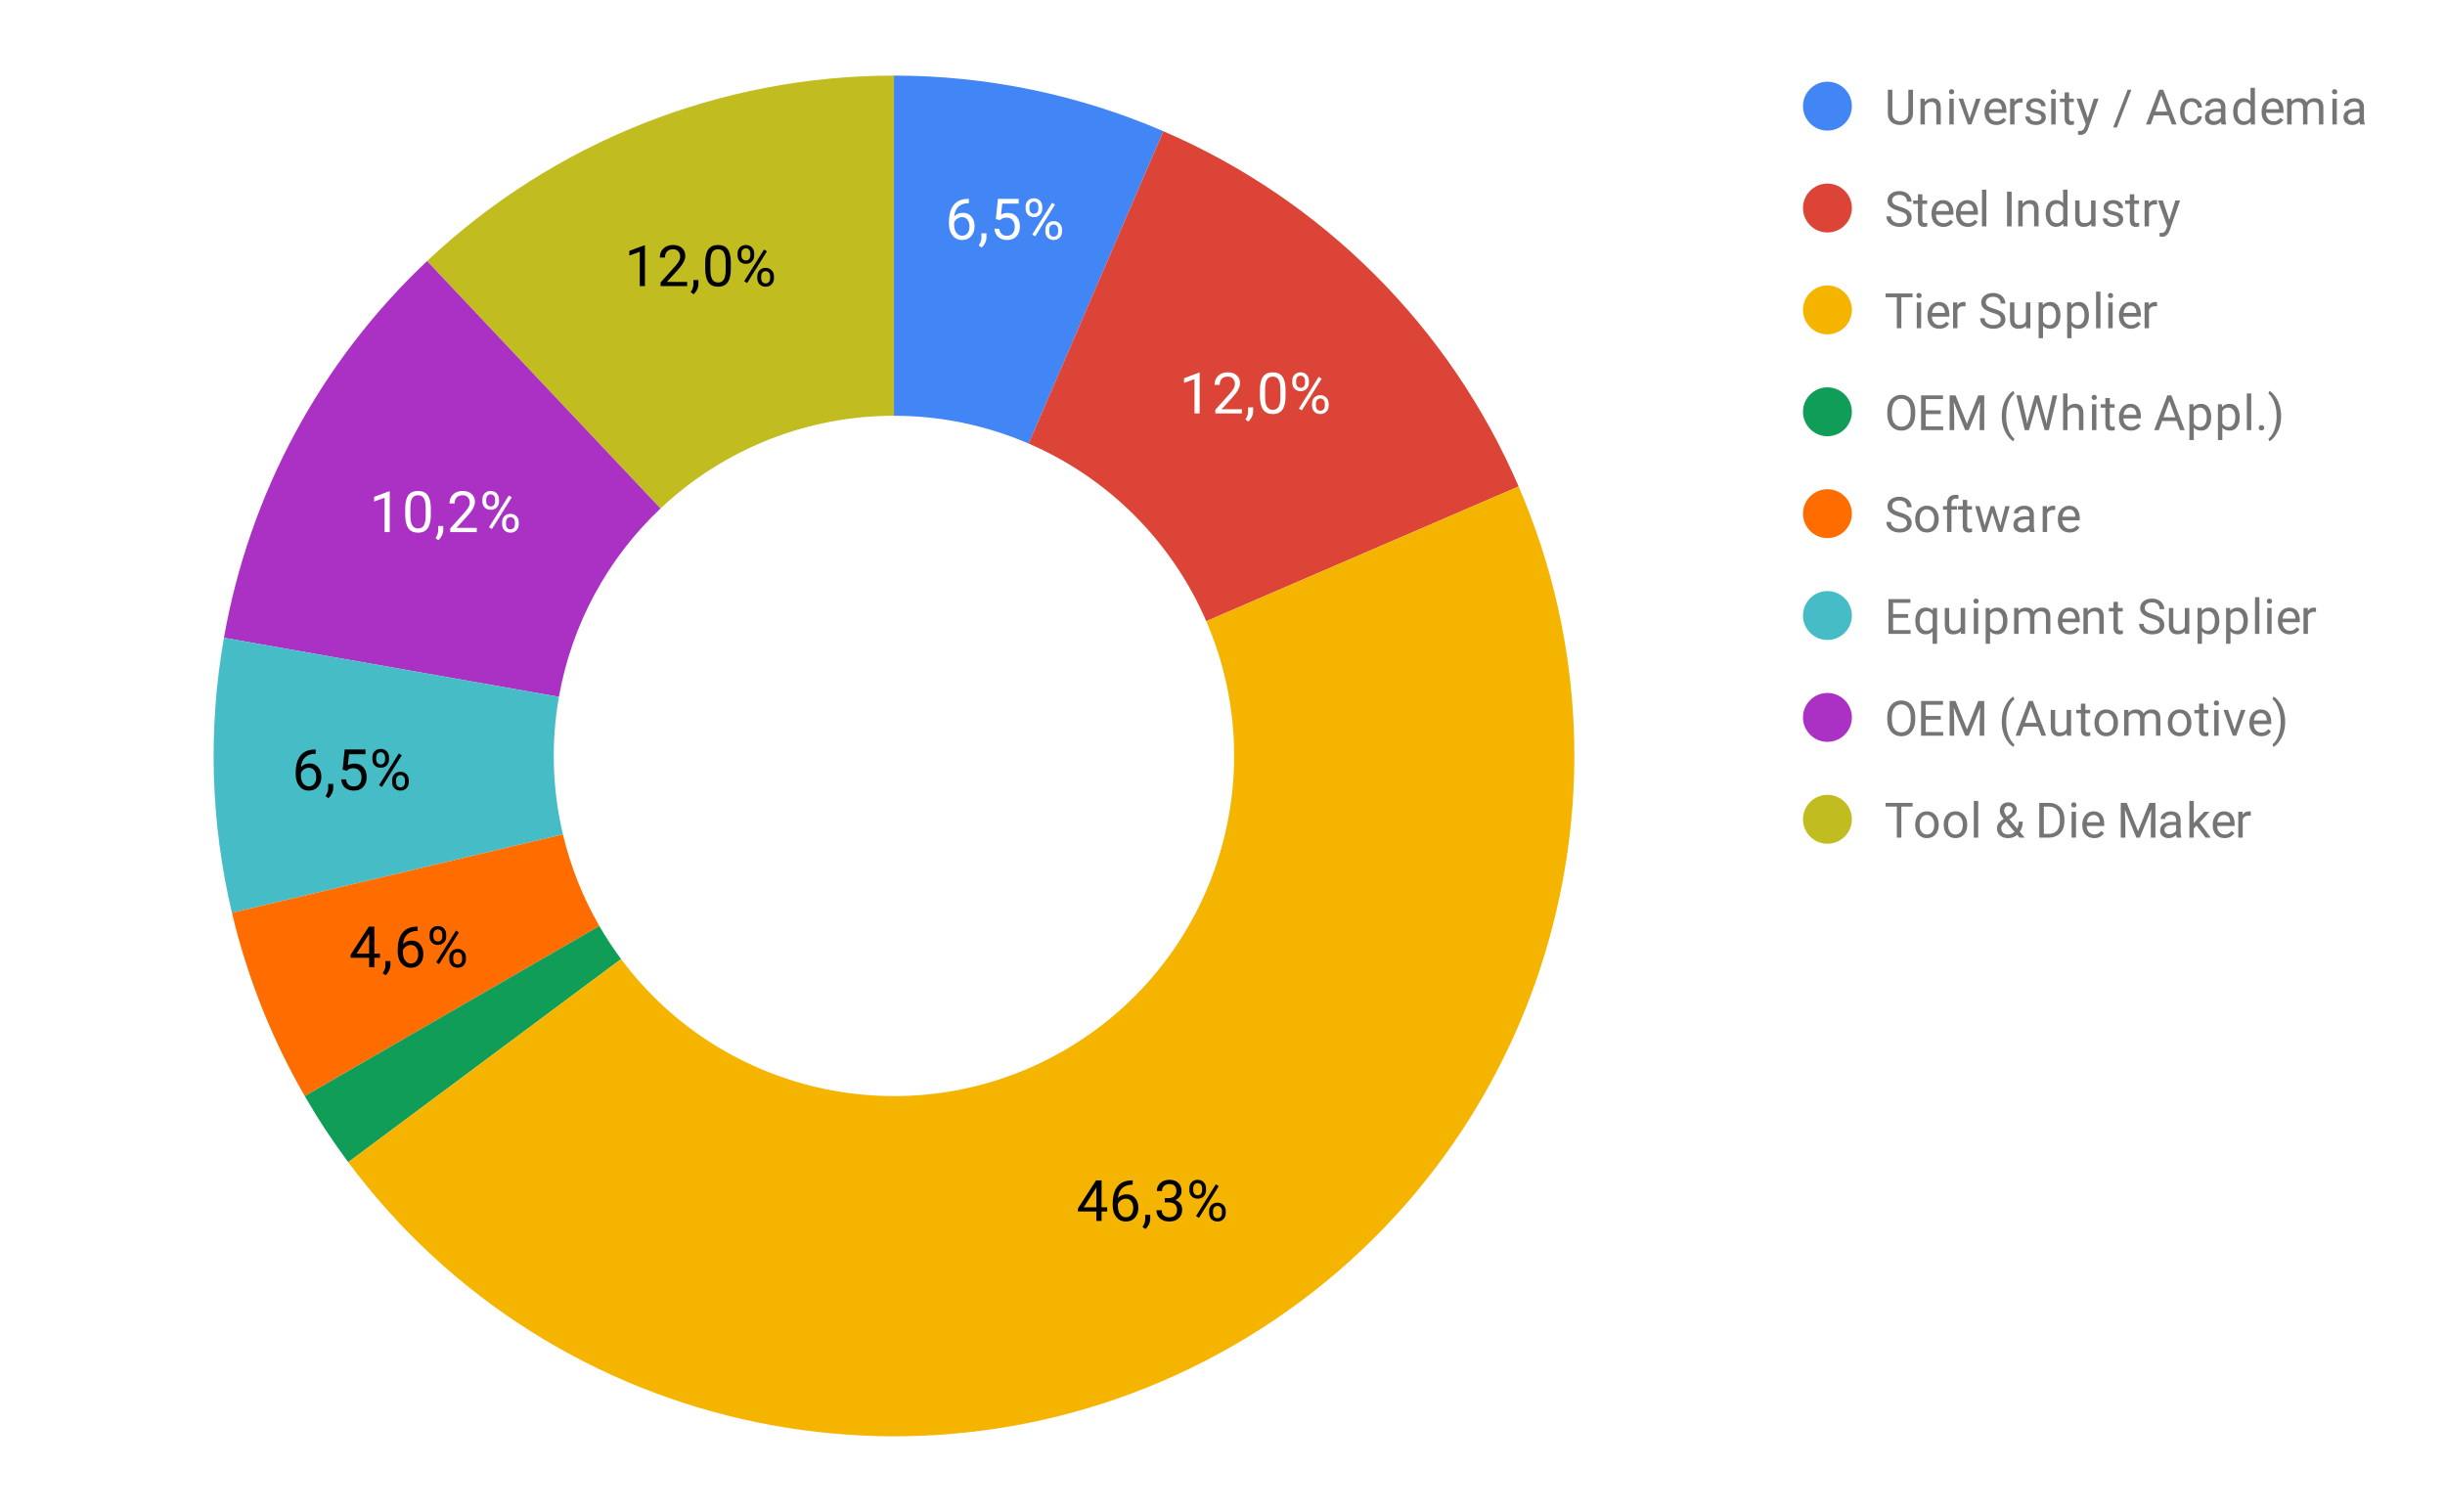 <?xml version="1.0" encoding="UTF-8" standalone="no"?>
<svg
   xmlns:dc="http://purl.org/dc/elements/1.1/"
   xmlns:cc="http://creativecommons.org/ns#"
   xmlns:rdf="http://www.w3.org/1999/02/22-rdf-syntax-ns#"
   xmlns:svg="http://www.w3.org/2000/svg"
   xmlns="http://www.w3.org/2000/svg"
   xmlns:sodipodi="http://sodipodi.sourceforge.net/DTD/sodipodi-0.dtd"
   xmlns:inkscape="http://www.inkscape.org/namespaces/inkscape"
   version="1.1"
   viewBox="0.0 0.0 600.0 371.0"
   fill="none"
   stroke="none"
   stroke-linecap="square"
   stroke-miterlimit="10"
   width="600"
   height="371"
   id="svg2"
   inkscape:version="0.48.4 r9939"
   sodipodi:docname="chart.svg">
  <defs
     id="defs70" />
  <sodipodi:namedview
     pagecolor="#ffffff"
     bordercolor="#666666"
     borderopacity="1"
     objecttolerance="10"
     gridtolerance="10"
     guidetolerance="10"
     inkscape:pageopacity="0"
     inkscape:pageshadow="2"
     inkscape:window-width="1920"
     inkscape:window-height="1057"
     id="namedview68"
     showgrid="false"
     inkscape:zoom="1.3482169"
     inkscape:cx="230.29043"
     inkscape:cy="203.08279"
     inkscape:window-x="-8"
     inkscape:window-y="-8"
     inkscape:window-maximized="1"
     inkscape:current-layer="svg2" />
  <path
     fill="#ffffff"
     d="M0 0L600.0 0L600.0 371.0L0 371.0L0 0Z"
     fill-rule="nonzero"
     id="path4" />
  <path
     fill="#4285f4"
     d="M219.37 18.55C242.112 18.55 264.614 23.196 285.495 32.204L252.433 108.852C241.992 104.348 230.741 102.025 219.37 102.025Z"
     fill-rule="nonzero"
     id="path6" />
  <path
     fill="#db4437"
     d="M285.495 32.204C324.609 49.076 355.794 80.261 372.666 119.374L296.018 152.437C287.582 132.88 271.99 117.288 252.433 108.852Z"
     fill-rule="nonzero"
     id="path8" />
  <path
     fill="#c1bc1f"
     d="M104.802 64.065C135.786 34.833 176.773 18.55 219.37 18.55L219.37 102.025C198.071 102.025 177.578 110.166 162.086 124.782Z"
     fill-rule="nonzero"
     id="path10" />
  <path
     fill="#ab30c4"
     d="M54.956 156.509C61.194 121.135 78.674 88.715 104.802 64.065L162.086 124.782C149.022 137.108 140.282 153.317 137.163 171.005Z"
     fill-rule="nonzero"
     id="path12" />
  <path
     fill="#46bdc6"
     d="M56.92 224.001C51.676 201.873 51.007 178.906 54.956 156.509L137.163 171.005C135.189 182.203 135.523 193.686 138.145 204.751Z"
     fill-rule="nonzero"
     id="path14" />
  <path
     fill="#ff6d00"
     d="M74.787 268.975C66.679 254.931 60.66 239.781 56.92 224.001L138.145 204.751C140.015 212.64 143.024 220.216 147.079 227.238Z"
     fill-rule="nonzero"
     id="path16" />
  <path
     fill="#0f9d58"
     d="M85.456 285.196C81.588 280 78.026 274.584 74.787 268.975L147.079 227.238C148.698 230.042 150.479 232.75 152.413 235.348Z"
     fill-rule="nonzero"
     id="path18" />
  <path
     fill="#f4b400"
     d="M372.666 119.374C406.217 197.153 376.203 287.73 302.845 330.083C229.487 372.436 136.038 353.14 85.456 285.196L152.413 235.348C177.704 269.32 224.429 278.968 261.108 257.791C297.786 236.615 312.793 191.326 296.018 152.437Z"
     fill-rule="nonzero"
     id="path20" />
  <path
     fill="#ffffff"
     d="M237.767 48.8L237.767 49.863L237.533 49.863Q236.048 49.894 235.173 50.738Q234.298 51.582 234.158 53.128Q234.955 52.222 236.314 52.222Q237.611 52.222 238.376 53.144Q239.158 54.05 239.158 55.503Q239.158 57.05 238.314 57.972Q237.486 58.894 236.08 58.894Q234.658 58.894 233.767 57.8Q232.876 56.691 232.876 54.972L232.876 54.488Q232.876 51.738 234.048 50.285Q235.22 48.832 237.533 48.8L237.767 48.8ZM236.095 53.285Q235.455 53.285 234.908 53.675Q234.361 54.05 234.142 54.644L234.142 55.113Q234.142 56.347 234.689 57.097Q235.251 57.847 236.08 57.847Q236.939 57.847 237.423 57.222Q237.908 56.582 237.908 55.566Q237.908 54.535 237.408 53.91Q236.923 53.285 236.095 53.285ZM240.892 60.738L240.173 60.238Q240.814 59.347 240.845 58.394L240.845 57.253L242.08 57.253L242.08 58.253Q242.08 58.941 241.736 59.628Q241.392 60.316 240.892 60.738ZM244.376 53.769L244.892 48.8L249.986 48.8L249.986 49.972L245.955 49.972L245.658 52.675Q246.392 52.253 247.314 52.253Q248.673 52.253 249.47 53.16Q250.283 54.05 250.283 55.582Q250.283 57.113 249.439 58.003Q248.611 58.894 247.126 58.894Q245.814 58.894 244.97 58.16Q244.142 57.425 244.017 56.128L245.22 56.128Q245.33 56.988 245.814 57.425Q246.314 57.863 247.126 57.863Q248.001 57.863 248.501 57.269Q249.017 56.66 249.017 55.597Q249.017 54.597 248.47 54.003Q247.923 53.394 247.017 53.394Q246.205 53.394 245.72 53.753L245.392 54.019L244.376 53.769ZM251.689 50.707Q251.689 49.816 252.251 49.238Q252.83 48.66 253.72 48.66Q254.642 48.66 255.205 49.253Q255.767 49.832 255.767 50.753L255.767 51.238Q255.767 52.144 255.189 52.722Q254.626 53.285 253.736 53.285Q252.845 53.285 252.267 52.722Q251.689 52.144 251.689 51.191L251.689 50.707ZM252.626 51.238Q252.626 51.769 252.923 52.113Q253.236 52.457 253.736 52.457Q254.22 52.457 254.517 52.128Q254.814 51.8 254.814 51.207L254.814 50.707Q254.814 50.175 254.517 49.832Q254.236 49.488 253.72 49.488Q253.22 49.488 252.923 49.832Q252.626 50.175 252.626 50.738L252.626 51.238ZM256.533 56.316Q256.533 55.41 257.095 54.847Q257.673 54.269 258.564 54.269Q259.47 54.269 260.033 54.847Q260.611 55.41 260.611 56.363L260.611 56.847Q260.611 57.738 260.033 58.316Q259.47 58.894 258.58 58.894Q257.705 58.894 257.111 58.332Q256.533 57.753 256.533 56.8L256.533 56.316ZM257.486 56.847Q257.486 57.378 257.783 57.738Q258.08 58.082 258.58 58.082Q259.08 58.082 259.377 57.738Q259.673 57.394 259.673 56.816L259.673 56.316Q259.673 55.769 259.361 55.425Q259.064 55.082 258.58 55.082Q258.08 55.082 257.783 55.425Q257.486 55.769 257.486 56.347L257.486 56.847ZM254.033 58.003L253.314 57.55L258.173 49.769L258.892 50.222L254.033 58.003Z"
     fill-rule="nonzero"
     id="path22" />
  <path
     fill="#ffffff"
     d="M294.393 101.461L293.127 101.461L293.127 93.04L290.565 93.961L290.565 92.821L294.19 91.461L294.393 91.461L294.393 101.461ZM304.752 101.461L298.237 101.461L298.237 100.555L301.674 96.727Q302.44 95.852 302.737 95.321Q303.034 94.774 303.034 94.18Q303.034 93.415 302.549 92.915Q302.08 92.415 301.299 92.415Q300.362 92.415 299.83 92.946Q299.315 93.477 299.315 94.446L298.049 94.446Q298.049 93.071 298.924 92.227Q299.815 91.368 301.299 91.368Q302.69 91.368 303.487 92.102Q304.299 92.821 304.299 94.04Q304.299 95.508 302.424 97.54L299.768 100.43L304.752 100.43L304.752 101.461ZM306.33 103.446L305.612 102.946Q306.252 102.055 306.284 101.102L306.284 99.961L307.518 99.961L307.518 100.961Q307.518 101.649 307.174 102.336Q306.83 103.024 306.33 103.446ZM315.471 97.211Q315.471 99.43 314.705 100.524Q313.955 101.602 312.346 101.602Q310.752 101.602 309.987 100.555Q309.221 99.493 309.19 97.383L309.19 95.696Q309.19 93.508 309.94 92.446Q310.705 91.368 312.33 91.368Q313.94 91.368 314.69 92.399Q315.455 93.43 315.471 95.571L315.471 97.211ZM314.205 95.493Q314.205 93.883 313.752 93.149Q313.315 92.415 312.33 92.415Q311.362 92.415 310.909 93.149Q310.471 93.868 310.455 95.383L310.455 97.415Q310.455 99.024 310.924 99.805Q311.393 100.571 312.346 100.571Q313.284 100.571 313.737 99.852Q314.19 99.118 314.205 97.555L314.205 95.493ZM317.127 93.415Q317.127 92.524 317.69 91.946Q318.268 91.368 319.159 91.368Q320.08 91.368 320.643 91.961Q321.205 92.54 321.205 93.461L321.205 93.946Q321.205 94.852 320.627 95.43Q320.065 95.993 319.174 95.993Q318.284 95.993 317.705 95.43Q317.127 94.852 317.127 93.899L317.127 93.415ZM318.065 93.946Q318.065 94.477 318.362 94.821Q318.674 95.165 319.174 95.165Q319.659 95.165 319.955 94.836Q320.252 94.508 320.252 93.915L320.252 93.415Q320.252 92.883 319.955 92.54Q319.674 92.196 319.159 92.196Q318.659 92.196 318.362 92.54Q318.065 92.883 318.065 93.446L318.065 93.946ZM321.971 99.024Q321.971 98.118 322.534 97.555Q323.112 96.977 324.002 96.977Q324.909 96.977 325.471 97.555Q326.049 98.118 326.049 99.071L326.049 99.555Q326.049 100.446 325.471 101.024Q324.909 101.602 324.018 101.602Q323.143 101.602 322.549 101.04Q321.971 100.461 321.971 99.508L321.971 99.024ZM322.924 99.555Q322.924 100.086 323.221 100.446Q323.518 100.79 324.018 100.79Q324.518 100.79 324.815 100.446Q325.112 100.102 325.112 99.524L325.112 99.024Q325.112 98.477 324.799 98.133Q324.502 97.79 324.018 97.79Q323.518 97.79 323.221 98.133Q322.924 98.477 322.924 99.055L322.924 99.555ZM319.471 100.711L318.752 100.258L323.612 92.477L324.33 92.93L319.471 100.711Z"
     fill-rule="nonzero"
     id="path24" />
  <path
     fill="#000000"
     d="M270.328 296.271L271.703 296.271L271.703 297.303L270.328 297.303L270.328 299.615L269.047 299.615L269.047 297.303L264.516 297.303L264.516 296.553L268.969 289.662L270.328 289.662L270.328 296.271ZM265.953 296.271L269.047 296.271L269.047 291.396L268.906 291.662L265.953 296.271ZM277.953 289.662L277.953 290.724L277.719 290.724Q276.234 290.756 275.359 291.599Q274.484 292.443 274.344 293.99Q275.141 293.084 276.5 293.084Q277.797 293.084 278.562 294.006Q279.344 294.912 279.344 296.365Q279.344 297.912 278.5 298.834Q277.672 299.756 276.266 299.756Q274.844 299.756 273.953 298.662Q273.062 297.553 273.062 295.834L273.062 295.349Q273.062 292.599 274.234 291.146Q275.406 289.693 277.719 289.662L277.953 289.662ZM276.281 294.146Q275.641 294.146 275.094 294.537Q274.547 294.912 274.328 295.506L274.328 295.974Q274.328 297.209 274.875 297.959Q275.438 298.709 276.266 298.709Q277.125 298.709 277.609 298.084Q278.094 297.443 278.094 296.428Q278.094 295.396 277.594 294.771Q277.109 294.146 276.281 294.146ZM281.078 301.599L280.359 301.099Q281.0 300.209 281.031 299.256L281.031 298.115L282.266 298.115L282.266 299.115Q282.266 299.803 281.922 300.49Q281.578 301.178 281.078 301.599ZM285.828 294.021L286.766 294.021Q287.672 294.006 288.172 293.553Q288.688 293.099 288.688 292.318Q288.688 290.568 286.953 290.568Q286.125 290.568 285.641 291.037Q285.156 291.506 285.156 292.271L283.891 292.271Q283.891 291.084 284.75 290.303Q285.625 289.521 286.953 289.521Q288.359 289.521 289.156 290.271Q289.953 291.021 289.953 292.334Q289.953 292.99 289.531 293.599Q289.125 294.209 288.391 294.506Q289.219 294.771 289.656 295.381Q290.109 295.974 290.109 296.834Q290.109 298.178 289.234 298.974Q288.359 299.756 286.953 299.756Q285.562 299.756 284.672 299.006Q283.797 298.24 283.797 296.99L285.078 296.99Q285.078 297.771 285.578 298.256Q286.094 298.724 286.953 298.724Q287.875 298.724 288.359 298.24Q288.844 297.756 288.844 296.865Q288.844 296.006 288.312 295.537Q287.781 295.068 286.766 295.053L285.828 295.053L285.828 294.021ZM291.875 291.568Q291.875 290.678 292.438 290.099Q293.016 289.521 293.906 289.521Q294.828 289.521 295.391 290.115Q295.953 290.693 295.953 291.615L295.953 292.099Q295.953 293.006 295.375 293.584Q294.812 294.146 293.922 294.146Q293.031 294.146 292.453 293.584Q291.875 293.006 291.875 292.053L291.875 291.568ZM292.812 292.099Q292.812 292.631 293.109 292.974Q293.422 293.318 293.922 293.318Q294.406 293.318 294.703 292.99Q295.0 292.662 295.0 292.068L295.0 291.568Q295.0 291.037 294.703 290.693Q294.422 290.349 293.906 290.349Q293.406 290.349 293.109 290.693Q292.812 291.037 292.812 291.599L292.812 292.099ZM296.719 297.178Q296.719 296.271 297.281 295.709Q297.859 295.131 298.75 295.131Q299.656 295.131 300.219 295.709Q300.797 296.271 300.797 297.224L300.797 297.709Q300.797 298.599 300.219 299.178Q299.656 299.756 298.766 299.756Q297.891 299.756 297.297 299.193Q296.719 298.615 296.719 297.662L296.719 297.178ZM297.672 297.709Q297.672 298.24 297.969 298.599Q298.266 298.943 298.766 298.943Q299.266 298.943 299.562 298.599Q299.859 298.256 299.859 297.678L299.859 297.178Q299.859 296.631 299.547 296.287Q299.25 295.943 298.766 295.943Q298.266 295.943 297.969 296.287Q297.672 296.631 297.672 297.209L297.672 297.709ZM294.219 298.865L293.5 298.412L298.359 290.631L299.078 291.084L294.219 298.865Z"
     fill-rule="nonzero"
     id="path26" />
  <path
     fill="#000000"
     d="M91.869 234L93.244 234L93.244 235.032L91.869 235.032L91.869 237.344L90.588 237.344L90.588 235.032L86.057 235.032L86.057 234.282L90.51 227.391L91.869 227.391L91.869 234ZM87.494 234L90.588 234L90.588 229.125L90.448 229.391L87.494 234ZM94.619 239.329L93.901 238.829Q94.541 237.938 94.573 236.985L94.573 235.844L95.807 235.844L95.807 236.844Q95.807 237.532 95.463 238.219Q95.119 238.907 94.619 239.329ZM102.494 227.391L102.494 228.454L102.26 228.454Q100.776 228.485 99.901 229.329Q99.026 230.172 98.885 231.719Q99.682 230.813 101.041 230.813Q102.338 230.813 103.104 231.735Q103.885 232.641 103.885 234.094Q103.885 235.641 103.041 236.563Q102.213 237.485 100.807 237.485Q99.385 237.485 98.494 236.391Q97.604 235.282 97.604 233.563L97.604 233.079Q97.604 230.329 98.776 228.875Q99.948 227.422 102.26 227.391L102.494 227.391ZM100.823 231.875Q100.182 231.875 99.635 232.266Q99.088 232.641 98.869 233.235L98.869 233.704Q98.869 234.938 99.416 235.688Q99.979 236.438 100.807 236.438Q101.666 236.438 102.151 235.813Q102.635 235.172 102.635 234.157Q102.635 233.125 102.135 232.5Q101.651 231.875 100.823 231.875ZM105.416 229.297Q105.416 228.407 105.979 227.829Q106.557 227.25 107.448 227.25Q108.369 227.25 108.932 227.844Q109.494 228.422 109.494 229.344L109.494 229.829Q109.494 230.735 108.916 231.313Q108.354 231.875 107.463 231.875Q106.573 231.875 105.994 231.313Q105.416 230.735 105.416 229.782L105.416 229.297ZM106.354 229.829Q106.354 230.36 106.651 230.704Q106.963 231.047 107.463 231.047Q107.948 231.047 108.244 230.719Q108.541 230.391 108.541 229.797L108.541 229.297Q108.541 228.766 108.244 228.422Q107.963 228.079 107.448 228.079Q106.948 228.079 106.651 228.422Q106.354 228.766 106.354 229.329L106.354 229.829ZM110.26 234.907Q110.26 234 110.823 233.438Q111.401 232.86 112.291 232.86Q113.198 232.86 113.76 233.438Q114.338 234 114.338 234.954L114.338 235.438Q114.338 236.329 113.76 236.907Q113.198 237.485 112.307 237.485Q111.432 237.485 110.838 236.922Q110.26 236.344 110.26 235.391L110.26 234.907ZM111.213 235.438Q111.213 235.969 111.51 236.329Q111.807 236.672 112.307 236.672Q112.807 236.672 113.104 236.329Q113.401 235.985 113.401 235.407L113.401 234.907Q113.401 234.36 113.088 234.016Q112.791 233.672 112.307 233.672Q111.807 233.672 111.51 234.016Q111.213 234.36 111.213 234.938L111.213 235.438ZM107.76 236.594L107.041 236.141L111.901 228.36L112.619 228.813L107.76 236.594Z"
     fill-rule="nonzero"
     id="path28" />
  <path
     fill="#000000"
     d="M77.462 183.923L77.462 184.985L77.228 184.985Q75.744 185.016 74.869 185.86Q73.994 186.704 73.853 188.251Q74.65 187.345 76.009 187.345Q77.306 187.345 78.072 188.266Q78.853 189.173 78.853 190.626Q78.853 192.173 78.009 193.095Q77.181 194.016 75.775 194.016Q74.353 194.016 73.462 192.923Q72.572 191.813 72.572 190.095L72.572 189.61Q72.572 186.86 73.744 185.407Q74.916 183.954 77.228 183.923L77.462 183.923ZM75.791 188.407Q75.15 188.407 74.603 188.798Q74.056 189.173 73.837 189.766L73.837 190.235Q73.837 191.47 74.384 192.22Q74.947 192.97 75.775 192.97Q76.634 192.97 77.119 192.345Q77.603 191.704 77.603 190.688Q77.603 189.657 77.103 189.032Q76.619 188.407 75.791 188.407ZM80.587 195.86L79.869 195.36Q80.509 194.47 80.541 193.516L80.541 192.376L81.775 192.376L81.775 193.376Q81.775 194.063 81.431 194.751Q81.087 195.438 80.587 195.86ZM84.072 188.891L84.587 183.923L89.681 183.923L89.681 185.095L85.65 185.095L85.353 187.798Q86.087 187.376 87.009 187.376Q88.369 187.376 89.166 188.282Q89.978 189.173 89.978 190.704Q89.978 192.235 89.134 193.126Q88.306 194.016 86.822 194.016Q85.509 194.016 84.666 193.282Q83.837 192.548 83.712 191.251L84.916 191.251Q85.025 192.11 85.509 192.548Q86.009 192.985 86.822 192.985Q87.697 192.985 88.197 192.391Q88.712 191.782 88.712 190.72Q88.712 189.72 88.166 189.126Q87.619 188.516 86.712 188.516Q85.9 188.516 85.416 188.876L85.087 189.141L84.072 188.891ZM91.384 185.829Q91.384 184.938 91.947 184.36Q92.525 183.782 93.416 183.782Q94.337 183.782 94.9 184.376Q95.462 184.954 95.462 185.876L95.462 186.36Q95.462 187.266 94.884 187.845Q94.322 188.407 93.431 188.407Q92.541 188.407 91.962 187.845Q91.384 187.266 91.384 186.313L91.384 185.829ZM92.322 186.36Q92.322 186.891 92.619 187.235Q92.931 187.579 93.431 187.579Q93.916 187.579 94.212 187.251Q94.509 186.923 94.509 186.329L94.509 185.829Q94.509 185.298 94.212 184.954Q93.931 184.61 93.416 184.61Q92.916 184.61 92.619 184.954Q92.322 185.298 92.322 185.86L92.322 186.36ZM96.228 191.438Q96.228 190.532 96.791 189.97Q97.369 189.391 98.259 189.391Q99.166 189.391 99.728 189.97Q100.306 190.532 100.306 191.485L100.306 191.97Q100.306 192.86 99.728 193.438Q99.166 194.016 98.275 194.016Q97.4 194.016 96.806 193.454Q96.228 192.876 96.228 191.923L96.228 191.438ZM97.181 191.97Q97.181 192.501 97.478 192.86Q97.775 193.204 98.275 193.204Q98.775 193.204 99.072 192.86Q99.369 192.516 99.369 191.938L99.369 191.438Q99.369 190.891 99.056 190.548Q98.759 190.204 98.275 190.204Q97.775 190.204 97.478 190.548Q97.181 190.891 97.181 191.47L97.181 191.97ZM93.728 193.126L93.009 192.673L97.869 184.891L98.587 185.345L93.728 193.126Z"
     fill-rule="nonzero"
     id="path30" />
  <path
     fill="#ffffff"
     d="M95.642 130.574L94.377 130.574L94.377 122.152L91.814 123.074L91.814 121.933L95.439 120.574L95.642 120.574L95.642 130.574ZM105.72 126.324Q105.72 128.543 104.955 129.637Q104.205 130.715 102.595 130.715Q101.002 130.715 100.236 129.668Q99.47 128.605 99.439 126.496L99.439 124.808Q99.439 122.621 100.189 121.558Q100.955 120.48 102.58 120.48Q104.189 120.48 104.939 121.512Q105.705 122.543 105.72 124.683L105.72 126.324ZM104.455 124.605Q104.455 122.996 104.002 122.262Q103.564 121.527 102.58 121.527Q101.611 121.527 101.158 122.262Q100.72 122.98 100.705 124.496L100.705 126.527Q100.705 128.137 101.173 128.918Q101.642 129.683 102.595 129.683Q103.533 129.683 103.986 128.965Q104.439 128.23 104.455 126.668L104.455 124.605ZM107.58 132.558L106.861 132.058Q107.502 131.168 107.533 130.215L107.533 129.074L108.767 129.074L108.767 130.074Q108.767 130.762 108.423 131.449Q108.08 132.137 107.58 132.558ZM117.002 130.574L110.486 130.574L110.486 129.668L113.923 125.84Q114.689 124.965 114.986 124.433Q115.283 123.887 115.283 123.293Q115.283 122.527 114.798 122.027Q114.33 121.527 113.548 121.527Q112.611 121.527 112.08 122.058Q111.564 122.59 111.564 123.558L110.298 123.558Q110.298 122.183 111.173 121.34Q112.064 120.48 113.548 120.48Q114.939 120.48 115.736 121.215Q116.548 121.933 116.548 123.152Q116.548 124.621 114.673 126.652L112.017 129.543L117.002 129.543L117.002 130.574ZM118.377 122.527Q118.377 121.637 118.939 121.058Q119.517 120.48 120.408 120.48Q121.33 120.48 121.892 121.074Q122.455 121.652 122.455 122.574L122.455 123.058Q122.455 123.965 121.877 124.543Q121.314 125.105 120.423 125.105Q119.533 125.105 118.955 124.543Q118.377 123.965 118.377 123.012L118.377 122.527ZM119.314 123.058Q119.314 123.59 119.611 123.933Q119.923 124.277 120.423 124.277Q120.908 124.277 121.205 123.949Q121.502 123.621 121.502 123.027L121.502 122.527Q121.502 121.996 121.205 121.652Q120.923 121.308 120.408 121.308Q119.908 121.308 119.611 121.652Q119.314 121.996 119.314 122.558L119.314 123.058ZM123.22 128.137Q123.22 127.23 123.783 126.668Q124.361 126.09 125.252 126.09Q126.158 126.09 126.72 126.668Q127.298 127.23 127.298 128.183L127.298 128.668Q127.298 129.558 126.72 130.137Q126.158 130.715 125.267 130.715Q124.392 130.715 123.798 130.152Q123.22 129.574 123.22 128.621L123.22 128.137ZM124.173 128.668Q124.173 129.199 124.47 129.558Q124.767 129.902 125.267 129.902Q125.767 129.902 126.064 129.558Q126.361 129.215 126.361 128.637L126.361 128.137Q126.361 127.59 126.048 127.246Q125.752 126.902 125.267 126.902Q124.767 126.902 124.47 127.246Q124.173 127.59 124.173 128.168L124.173 128.668ZM120.72 129.824L120.002 129.371L124.861 121.59L125.58 122.043L120.72 129.824Z"
     fill-rule="nonzero"
     id="path32" />
  <path
     fill="#000000"
     d="M158.267 70.215L157.001 70.215L157.001 61.793L154.439 62.715L154.439 61.574L158.064 60.215L158.267 60.215L158.267 70.215ZM168.626 70.215L162.11 70.215L162.11 69.308L165.548 65.48Q166.314 64.605 166.61 64.074Q166.907 63.527 166.907 62.933Q166.907 62.168 166.423 61.668Q165.954 61.168 165.173 61.168Q164.235 61.168 163.704 61.699Q163.189 62.23 163.189 63.199L161.923 63.199Q161.923 61.824 162.798 60.98Q163.689 60.121 165.173 60.121Q166.564 60.121 167.36 60.855Q168.173 61.574 168.173 62.793Q168.173 64.261 166.298 66.293L163.642 69.183L168.626 69.183L168.626 70.215ZM170.204 72.199L169.485 71.699Q170.126 70.808 170.157 69.855L170.157 68.715L171.392 68.715L171.392 69.715Q171.392 70.402 171.048 71.09Q170.704 71.777 170.204 72.199ZM179.345 65.965Q179.345 68.183 178.579 69.277Q177.829 70.355 176.22 70.355Q174.626 70.355 173.86 69.308Q173.095 68.246 173.064 66.136L173.064 64.449Q173.064 62.261 173.814 61.199Q174.579 60.121 176.204 60.121Q177.814 60.121 178.564 61.152Q179.329 62.183 179.345 64.324L179.345 65.965ZM178.079 64.246Q178.079 62.636 177.626 61.902Q177.189 61.168 176.204 61.168Q175.235 61.168 174.782 61.902Q174.345 62.621 174.329 64.136L174.329 66.168Q174.329 67.777 174.798 68.558Q175.267 69.324 176.22 69.324Q177.157 69.324 177.61 68.605Q178.064 67.871 178.079 66.308L178.079 64.246ZM181.001 62.168Q181.001 61.277 181.564 60.699Q182.142 60.121 183.032 60.121Q183.954 60.121 184.517 60.715Q185.079 61.293 185.079 62.215L185.079 62.699Q185.079 63.605 184.501 64.183Q183.939 64.746 183.048 64.746Q182.157 64.746 181.579 64.183Q181.001 63.605 181.001 62.652L181.001 62.168ZM181.939 62.699Q181.939 63.23 182.235 63.574Q182.548 63.918 183.048 63.918Q183.532 63.918 183.829 63.59Q184.126 63.261 184.126 62.668L184.126 62.168Q184.126 61.636 183.829 61.293Q183.548 60.949 183.032 60.949Q182.532 60.949 182.235 61.293Q181.939 61.636 181.939 62.199L181.939 62.699ZM185.845 67.777Q185.845 66.871 186.407 66.308Q186.985 65.73 187.876 65.73Q188.782 65.73 189.345 66.308Q189.923 66.871 189.923 67.824L189.923 68.308Q189.923 69.199 189.345 69.777Q188.782 70.355 187.892 70.355Q187.017 70.355 186.423 69.793Q185.845 69.215 185.845 68.261L185.845 67.777ZM186.798 68.308Q186.798 68.84 187.095 69.199Q187.392 69.543 187.892 69.543Q188.392 69.543 188.689 69.199Q188.985 68.855 188.985 68.277L188.985 67.777Q188.985 67.23 188.673 66.886Q188.376 66.543 187.892 66.543Q187.392 66.543 187.095 66.886Q186.798 67.23 186.798 67.808L186.798 68.308ZM183.345 69.465L182.626 69.011L187.485 61.23L188.204 61.683L183.345 69.465Z"
     fill-rule="nonzero"
     id="path34" />
  <path
     fill="#4285f4"
     d="M454.45 26.05C454.45 29.364 451.764 32.05 448.45 32.05C445.136 32.05 442.45 29.364 442.45 26.05C442.45 22.736 445.136 20.05 448.45 20.05C451.764 20.05 454.45 22.736 454.45 26.05Z"
     fill-rule="nonzero"
     id="path36" />
  <path
     fill="#757575"
     d="M469.45 22.019L469.45 27.816Q469.434 29.019 468.684 29.8Q467.934 30.566 466.653 30.659L466.341 30.675Q464.95 30.675 464.106 29.925Q463.278 29.159 463.278 27.831L463.278 22.019L464.387 22.019L464.387 27.8Q464.387 28.722 464.887 29.238Q465.403 29.753 466.341 29.753Q467.309 29.753 467.809 29.238Q468.309 28.722 468.309 27.8L468.309 22.019L469.45 22.019ZM472.294 24.206L472.325 25.003Q473.059 24.097 474.231 24.097Q476.247 24.097 476.262 26.363L476.262 30.55L475.169 30.55L475.169 26.347Q475.169 25.675 474.856 25.347Q474.559 25.019 473.903 25.019Q473.372 25.019 472.966 25.3Q472.575 25.581 472.356 26.034L472.356 30.55L471.278 30.55L471.278 24.206L472.294 24.206ZM479.45 30.55L478.372 30.55L478.372 24.206L479.45 24.206L479.45 30.55ZM478.278 22.534Q478.278 22.269 478.434 22.081Q478.606 21.894 478.919 21.894Q479.231 21.894 479.387 22.081Q479.559 22.269 479.559 22.534Q479.559 22.784 479.387 22.972Q479.231 23.144 478.919 23.144Q478.606 23.144 478.434 22.972Q478.278 22.784 478.278 22.534ZM483.356 29.081L484.934 24.206L486.044 24.206L483.762 30.55L482.934 30.55L480.637 24.206L481.747 24.206L483.356 29.081ZM489.903 30.675Q488.606 30.675 487.794 29.831Q486.997 28.972 486.997 27.55L486.997 27.363Q486.997 26.409 487.356 25.675Q487.716 24.925 488.356 24.519Q489.012 24.097 489.762 24.097Q490.997 24.097 491.684 24.909Q492.372 25.722 492.372 27.238L492.372 27.691L488.075 27.691Q488.106 28.628 488.622 29.206Q489.153 29.784 489.966 29.784Q490.528 29.784 490.919 29.55Q491.325 29.316 491.637 28.925L492.294 29.441Q491.497 30.675 489.903 30.675ZM489.762 24.988Q489.106 24.988 488.653 25.472Q488.216 25.941 488.122 26.8L491.294 26.8L491.294 26.722Q491.247 25.894 490.841 25.441Q490.45 24.988 489.762 24.988ZM496.341 25.175Q496.091 25.144 495.809 25.144Q494.731 25.144 494.356 26.05L494.356 30.55L493.278 30.55L493.278 24.206L494.325 24.206L494.341 24.941Q494.872 24.097 495.856 24.097Q496.169 24.097 496.341 24.175L496.341 25.175ZM500.966 28.863Q500.966 28.425 500.622 28.191Q500.294 27.941 499.466 27.769Q498.653 27.597 498.169 27.347Q497.684 27.097 497.45 26.769Q497.231 26.425 497.231 25.956Q497.231 25.175 497.887 24.644Q498.544 24.097 499.575 24.097Q500.653 24.097 501.309 24.659Q501.981 25.206 501.981 26.066L500.903 26.066Q500.903 25.628 500.512 25.316Q500.137 24.988 499.575 24.988Q498.981 24.988 498.637 25.253Q498.309 25.503 498.309 25.909Q498.309 26.3 498.622 26.503Q498.934 26.706 499.747 26.894Q500.559 27.066 501.059 27.316Q501.559 27.566 501.794 27.925Q502.044 28.284 502.044 28.784Q502.044 29.644 501.356 30.159Q500.684 30.675 499.606 30.675Q498.841 30.675 498.247 30.409Q497.669 30.128 497.341 29.644Q497.012 29.159 497.012 28.597L498.091 28.597Q498.122 29.144 498.528 29.472Q498.934 29.784 499.606 29.784Q500.216 29.784 500.591 29.534Q500.966 29.284 500.966 28.863ZM504.45 30.55L503.372 30.55L503.372 24.206L504.45 24.206L504.45 30.55ZM503.278 22.534Q503.278 22.269 503.434 22.081Q503.606 21.894 503.919 21.894Q504.231 21.894 504.387 22.081Q504.559 22.269 504.559 22.534Q504.559 22.784 504.387 22.972Q504.231 23.144 503.919 23.144Q503.606 23.144 503.434 22.972Q503.278 22.784 503.278 22.534ZM507.747 22.675L507.747 24.206L508.919 24.206L508.919 25.05L507.747 25.05L507.747 28.972Q507.747 29.363 507.903 29.55Q508.059 29.738 508.434 29.738Q508.622 29.738 508.95 29.675L508.95 30.55Q508.528 30.675 508.122 30.675Q507.403 30.675 507.028 30.238Q506.653 29.784 506.653 28.972L506.653 25.05L505.497 25.05L505.497 24.206L506.653 24.206L506.653 22.675L507.747 22.675ZM512.341 28.956L513.825 24.206L514.981 24.206L512.434 31.534Q511.841 33.112 510.559 33.112L510.341 33.097L509.95 33.019L509.95 32.144L510.231 32.159Q510.794 32.159 511.091 31.941Q511.403 31.722 511.606 31.128L511.841 30.472L509.575 24.206L510.762 24.206L512.341 28.956ZM519.481 31.284L518.559 31.284L522.122 22.019L523.044 22.019L519.481 31.284ZM532.153 28.316L528.575 28.316L527.778 30.55L526.622 30.55L529.872 22.019L530.856 22.019L534.122 30.55L532.966 30.55L532.153 28.316ZM528.919 27.394L531.825 27.394L530.372 23.409L528.919 27.394ZM537.809 29.784Q538.388 29.784 538.825 29.441Q539.263 29.081 539.309 28.55L540.341 28.55Q540.309 29.097 539.95 29.597Q539.606 30.081 539.028 30.378Q538.466 30.675 537.809 30.675Q536.513 30.675 535.747 29.816Q534.997 28.941 534.997 27.441L534.997 27.253Q534.997 26.331 535.325 25.613Q535.669 24.894 536.294 24.503Q536.934 24.097 537.809 24.097Q538.872 24.097 539.575 24.738Q540.294 25.363 540.341 26.394L539.309 26.394Q539.263 25.769 538.841 25.378Q538.419 24.988 537.809 24.988Q536.981 24.988 536.528 25.581Q536.075 26.175 536.075 27.3L536.075 27.503Q536.075 28.597 536.528 29.191Q536.981 29.784 537.809 29.784ZM545.184 30.55Q545.091 30.363 545.028 29.878Q544.278 30.675 543.231 30.675Q542.294 30.675 541.684 30.144Q541.091 29.613 541.091 28.784Q541.091 27.8 541.841 27.253Q542.591 26.706 543.966 26.706L545.013 26.706L545.013 26.206Q545.013 25.644 544.669 25.316Q544.341 24.972 543.669 24.972Q543.091 24.972 542.7 25.269Q542.309 25.55 542.309 25.972L541.216 25.972Q541.216 25.488 541.544 25.05Q541.888 24.613 542.466 24.363Q543.044 24.097 543.731 24.097Q544.841 24.097 545.45 24.644Q546.075 25.191 546.106 26.144L546.106 29.066Q546.106 29.941 546.325 30.456L546.325 30.55L545.184 30.55ZM543.388 29.722Q543.903 29.722 544.356 29.456Q544.809 29.191 545.013 28.769L545.013 27.472L544.169 27.472Q542.169 27.472 542.169 28.644Q542.169 29.144 542.513 29.441Q542.856 29.722 543.388 29.722ZM548.013 27.331Q548.013 25.863 548.7 24.988Q549.388 24.097 550.513 24.097Q551.622 24.097 552.278 24.847L552.278 21.55L553.356 21.55L553.356 30.55L552.356 30.55L552.309 29.863Q551.653 30.675 550.497 30.675Q549.403 30.675 548.7 29.769Q548.013 28.863 548.013 27.409L548.013 27.331ZM549.091 27.456Q549.091 28.534 549.528 29.144Q549.981 29.753 550.763 29.753Q551.794 29.753 552.278 28.816L552.278 25.909Q551.794 25.019 550.778 25.019Q549.981 25.019 549.528 25.628Q549.091 26.238 549.091 27.456ZM557.903 30.675Q556.606 30.675 555.794 29.831Q554.997 28.972 554.997 27.55L554.997 27.363Q554.997 26.409 555.356 25.675Q555.716 24.925 556.356 24.519Q557.013 24.097 557.763 24.097Q558.997 24.097 559.684 24.909Q560.372 25.722 560.372 27.238L560.372 27.691L556.075 27.691Q556.106 28.628 556.622 29.206Q557.153 29.784 557.966 29.784Q558.528 29.784 558.919 29.55Q559.325 29.316 559.638 28.925L560.294 29.441Q559.497 30.675 557.903 30.675ZM557.763 24.988Q557.106 24.988 556.653 25.472Q556.216 25.941 556.122 26.8L559.294 26.8L559.294 26.722Q559.247 25.894 558.841 25.441Q558.45 24.988 557.763 24.988ZM562.294 24.206L562.325 24.909Q563.013 24.097 564.2 24.097Q565.528 24.097 566.013 25.113Q566.325 24.659 566.825 24.378Q567.341 24.097 568.028 24.097Q570.122 24.097 570.153 26.3L570.153 30.55L569.075 30.55L569.075 26.363Q569.075 25.691 568.763 25.363Q568.45 25.019 567.716 25.019Q567.106 25.019 566.7 25.378Q566.309 25.738 566.247 26.347L566.247 30.55L565.169 30.55L565.169 26.394Q565.169 25.019 563.809 25.019Q562.747 25.019 562.356 25.925L562.356 30.55L561.263 30.55L561.263 24.206L562.294 24.206ZM573.45 30.55L572.372 30.55L572.372 24.206L573.45 24.206L573.45 30.55ZM572.278 22.534Q572.278 22.269 572.434 22.081Q572.606 21.894 572.919 21.894Q573.231 21.894 573.388 22.081Q573.559 22.269 573.559 22.534Q573.559 22.784 573.388 22.972Q573.231 23.144 572.919 23.144Q572.606 23.144 572.434 22.972Q572.278 22.784 572.278 22.534ZM579.184 30.55Q579.091 30.363 579.028 29.878Q578.278 30.675 577.231 30.675Q576.294 30.675 575.684 30.144Q575.091 29.613 575.091 28.784Q575.091 27.8 575.841 27.253Q576.591 26.706 577.966 26.706L579.013 26.706L579.013 26.206Q579.013 25.644 578.669 25.316Q578.341 24.972 577.669 24.972Q577.091 24.972 576.7 25.269Q576.309 25.55 576.309 25.972L575.216 25.972Q575.216 25.488 575.544 25.05Q575.888 24.613 576.466 24.363Q577.044 24.097 577.731 24.097Q578.841 24.097 579.45 24.644Q580.075 25.191 580.106 26.144L580.106 29.066Q580.106 29.941 580.325 30.456L580.325 30.55L579.184 30.55ZM577.388 29.722Q577.903 29.722 578.356 29.456Q578.809 29.191 579.013 28.769L579.013 27.472L578.169 27.472Q576.169 27.472 576.169 28.644Q576.169 29.144 576.513 29.441Q576.856 29.722 577.388 29.722Z"
     fill-rule="nonzero"
     id="path38" />
  <path
     fill="#db4437"
     d="M454.45 51.05C454.45 54.364 451.764 57.05 448.45 57.05C445.136 57.05 442.45 54.364 442.45 51.05C442.45 47.736 445.136 45.05 448.45 45.05C451.764 45.05 454.45 47.736 454.45 51.05Z"
     fill-rule="nonzero"
     id="path40" />
  <path
     fill="#757575"
     d="M465.95 51.753Q464.512 51.331 463.841 50.722Q463.184 50.112 463.184 49.222Q463.184 48.222 463.981 47.566Q464.794 46.894 466.091 46.894Q466.966 46.894 467.653 47.237Q468.341 47.581 468.716 48.175Q469.106 48.769 469.106 49.487L467.966 49.487Q467.966 48.706 467.466 48.269Q466.981 47.831 466.091 47.831Q465.262 47.831 464.794 48.206Q464.325 48.566 464.325 49.206Q464.325 49.737 464.762 50.097Q465.216 50.456 466.278 50.753Q467.341 51.05 467.934 51.409Q468.544 51.769 468.825 52.253Q469.122 52.737 469.122 53.378Q469.122 54.425 468.309 55.05Q467.497 55.675 466.153 55.675Q465.262 55.675 464.497 55.331Q463.747 54.987 463.325 54.409Q462.919 53.816 462.919 53.081L464.044 53.081Q464.044 53.847 464.622 54.3Q465.2 54.753 466.153 54.753Q467.044 54.753 467.512 54.394Q467.981 54.019 467.981 53.394Q467.981 52.769 467.544 52.425Q467.106 52.081 465.95 51.753ZM471.747 47.675L471.747 49.206L472.919 49.206L472.919 50.05L471.747 50.05L471.747 53.972Q471.747 54.362 471.903 54.55Q472.059 54.737 472.434 54.737Q472.622 54.737 472.95 54.675L472.95 55.55Q472.528 55.675 472.122 55.675Q471.403 55.675 471.028 55.237Q470.653 54.784 470.653 53.972L470.653 50.05L469.497 50.05L469.497 49.206L470.653 49.206L470.653 47.675L471.747 47.675ZM476.903 55.675Q475.606 55.675 474.794 54.831Q473.997 53.972 473.997 52.55L473.997 52.362Q473.997 51.409 474.356 50.675Q474.716 49.925 475.356 49.519Q476.012 49.097 476.762 49.097Q477.997 49.097 478.684 49.909Q479.372 50.722 479.372 52.237L479.372 52.691L475.075 52.691Q475.106 53.628 475.622 54.206Q476.153 54.784 476.966 54.784Q477.528 54.784 477.919 54.55Q478.325 54.316 478.637 53.925L479.294 54.441Q478.497 55.675 476.903 55.675ZM476.762 49.987Q476.106 49.987 475.653 50.472Q475.216 50.941 475.122 51.8L478.294 51.8L478.294 51.722Q478.247 50.894 477.841 50.441Q477.45 49.987 476.762 49.987ZM482.903 55.675Q481.606 55.675 480.794 54.831Q479.997 53.972 479.997 52.55L479.997 52.362Q479.997 51.409 480.356 50.675Q480.716 49.925 481.356 49.519Q482.012 49.097 482.762 49.097Q483.997 49.097 484.684 49.909Q485.372 50.722 485.372 52.237L485.372 52.691L481.075 52.691Q481.106 53.628 481.622 54.206Q482.153 54.784 482.966 54.784Q483.528 54.784 483.919 54.55Q484.325 54.316 484.637 53.925L485.294 54.441Q484.497 55.675 482.903 55.675ZM482.762 49.987Q482.106 49.987 481.653 50.472Q481.216 50.941 481.122 51.8L484.294 51.8L484.294 51.722Q484.247 50.894 483.841 50.441Q483.45 49.987 482.762 49.987ZM487.45 55.55L486.372 55.55L486.372 46.55L487.45 46.55L487.45 55.55ZM493.653 55.55L492.528 55.55L492.528 47.019L493.653 47.019L493.653 55.55ZM496.294 49.206L496.325 50.003Q497.059 49.097 498.231 49.097Q500.247 49.097 500.262 51.362L500.262 55.55L499.169 55.55L499.169 51.347Q499.169 50.675 498.856 50.347Q498.559 50.019 497.903 50.019Q497.372 50.019 496.966 50.3Q496.575 50.581 496.356 51.034L496.356 55.55L495.278 55.55L495.278 49.206L496.294 49.206ZM502.012 52.331Q502.012 50.862 502.7 49.987Q503.387 49.097 504.512 49.097Q505.622 49.097 506.278 49.847L506.278 46.55L507.356 46.55L507.356 55.55L506.356 55.55L506.309 54.862Q505.653 55.675 504.497 55.675Q503.403 55.675 502.7 54.769Q502.012 53.862 502.012 52.409L502.012 52.331ZM503.091 52.456Q503.091 53.534 503.528 54.144Q503.981 54.753 504.762 54.753Q505.794 54.753 506.278 53.816L506.278 50.909Q505.794 50.019 504.778 50.019Q503.981 50.019 503.528 50.628Q503.091 51.237 503.091 52.456ZM513.184 54.925Q512.559 55.675 511.325 55.675Q510.309 55.675 509.778 55.081Q509.247 54.487 509.247 53.331L509.247 49.206L510.325 49.206L510.325 53.3Q510.325 54.753 511.497 54.753Q512.747 54.753 513.153 53.816L513.153 49.206L514.247 49.206L514.247 55.55L513.216 55.55L513.184 54.925ZM519.966 53.862Q519.966 53.425 519.622 53.191Q519.294 52.941 518.466 52.769Q517.653 52.597 517.169 52.347Q516.684 52.097 516.45 51.769Q516.231 51.425 516.231 50.956Q516.231 50.175 516.888 49.644Q517.544 49.097 518.575 49.097Q519.653 49.097 520.309 49.659Q520.981 50.206 520.981 51.066L519.903 51.066Q519.903 50.628 519.513 50.316Q519.138 49.987 518.575 49.987Q517.981 49.987 517.638 50.253Q517.309 50.503 517.309 50.909Q517.309 51.3 517.622 51.503Q517.934 51.706 518.747 51.894Q519.559 52.066 520.059 52.316Q520.559 52.566 520.794 52.925Q521.044 53.284 521.044 53.784Q521.044 54.644 520.356 55.159Q519.684 55.675 518.606 55.675Q517.841 55.675 517.247 55.409Q516.669 55.128 516.341 54.644Q516.013 54.159 516.013 53.597L517.091 53.597Q517.122 54.144 517.528 54.472Q517.934 54.784 518.606 54.784Q519.216 54.784 519.591 54.534Q519.966 54.284 519.966 53.862ZM523.747 47.675L523.747 49.206L524.919 49.206L524.919 50.05L523.747 50.05L523.747 53.972Q523.747 54.362 523.903 54.55Q524.059 54.737 524.434 54.737Q524.622 54.737 524.95 54.675L524.95 55.55Q524.528 55.675 524.122 55.675Q523.403 55.675 523.028 55.237Q522.653 54.784 522.653 53.972L522.653 50.05L521.497 50.05L521.497 49.206L522.653 49.206L522.653 47.675L523.747 47.675ZM529.341 50.175Q529.091 50.144 528.809 50.144Q527.731 50.144 527.356 51.05L527.356 55.55L526.278 55.55L526.278 49.206L527.325 49.206L527.341 49.941Q527.872 49.097 528.856 49.097Q529.169 49.097 529.341 49.175L529.341 50.175ZM532.341 53.956L533.825 49.206L534.981 49.206L532.434 56.534Q531.841 58.112 530.559 58.112L530.341 58.097L529.95 58.019L529.95 57.144L530.231 57.159Q530.794 57.159 531.091 56.941Q531.403 56.722 531.606 56.128L531.841 55.472L529.575 49.206L530.763 49.206L532.341 53.956Z"
     fill-rule="nonzero"
     id="path42" />
  <path
     fill="#f4b400"
     d="M454.45 76.05C454.45 79.364 451.764 82.05 448.45 82.05C445.136 82.05 442.45 79.364 442.45 76.05C442.45 72.736 445.136 70.05 448.45 70.05C451.764 70.05 454.45 72.736 454.45 76.05Z"
     fill-rule="nonzero"
     id="path44" />
  <path
     fill="#757575"
     d="M469.341 72.941L466.591 72.941L466.591 80.55L465.481 80.55L465.481 72.941L462.731 72.941L462.731 72.019L469.341 72.019L469.341 72.941ZM471.45 80.55L470.372 80.55L470.372 74.206L471.45 74.206L471.45 80.55ZM470.278 72.534Q470.278 72.269 470.434 72.081Q470.606 71.894 470.919 71.894Q471.231 71.894 471.387 72.081Q471.559 72.269 471.559 72.534Q471.559 72.784 471.387 72.972Q471.231 73.144 470.919 73.144Q470.606 73.144 470.434 72.972Q470.278 72.784 470.278 72.534ZM475.903 80.675Q474.606 80.675 473.794 79.831Q472.997 78.972 472.997 77.55L472.997 77.362Q472.997 76.409 473.356 75.675Q473.716 74.925 474.356 74.519Q475.012 74.097 475.762 74.097Q476.997 74.097 477.684 74.909Q478.372 75.722 478.372 77.237L478.372 77.691L474.075 77.691Q474.106 78.628 474.622 79.206Q475.153 79.784 475.966 79.784Q476.528 79.784 476.919 79.55Q477.325 79.316 477.637 78.925L478.294 79.441Q477.497 80.675 475.903 80.675ZM475.762 74.987Q475.106 74.987 474.653 75.472Q474.216 75.941 474.122 76.8L477.294 76.8L477.294 76.722Q477.247 75.894 476.841 75.441Q476.45 74.987 475.762 74.987ZM482.341 75.175Q482.091 75.144 481.809 75.144Q480.731 75.144 480.356 76.05L480.356 80.55L479.278 80.55L479.278 74.206L480.325 74.206L480.341 74.941Q480.872 74.097 481.856 74.097Q482.169 74.097 482.341 74.175L482.341 75.175ZM488.95 76.753Q487.512 76.331 486.841 75.722Q486.184 75.112 486.184 74.222Q486.184 73.222 486.981 72.566Q487.794 71.894 489.091 71.894Q489.966 71.894 490.653 72.237Q491.341 72.581 491.716 73.175Q492.106 73.769 492.106 74.487L490.966 74.487Q490.966 73.706 490.466 73.269Q489.981 72.831 489.091 72.831Q488.262 72.831 487.794 73.206Q487.325 73.566 487.325 74.206Q487.325 74.737 487.762 75.097Q488.216 75.456 489.278 75.753Q490.341 76.05 490.934 76.409Q491.544 76.769 491.825 77.253Q492.122 77.737 492.122 78.378Q492.122 79.425 491.309 80.05Q490.497 80.675 489.153 80.675Q488.262 80.675 487.497 80.331Q486.747 79.987 486.325 79.409Q485.919 78.816 485.919 78.081L487.044 78.081Q487.044 78.847 487.622 79.3Q488.2 79.753 489.153 79.753Q490.044 79.753 490.512 79.394Q490.981 79.019 490.981 78.394Q490.981 77.769 490.544 77.425Q490.106 77.081 488.95 76.753ZM497.184 79.925Q496.559 80.675 495.325 80.675Q494.309 80.675 493.778 80.081Q493.247 79.487 493.247 78.331L493.247 74.206L494.325 74.206L494.325 78.3Q494.325 79.753 495.497 79.753Q496.747 79.753 497.153 78.816L497.153 74.206L498.247 74.206L498.247 80.55L497.216 80.55L497.184 79.925ZM505.622 77.456Q505.622 78.894 504.966 79.784Q504.309 80.675 503.169 80.675Q502.012 80.675 501.356 79.941L501.356 82.987L500.278 82.987L500.278 74.206L501.262 74.206L501.309 74.909Q501.981 74.097 503.153 74.097Q504.294 74.097 504.95 74.956Q505.622 75.816 505.622 77.347L505.622 77.456ZM504.544 77.331Q504.544 76.253 504.075 75.644Q503.622 75.019 502.825 75.019Q501.841 75.019 501.356 75.878L501.356 78.909Q501.841 79.784 502.841 79.784Q503.622 79.784 504.075 79.175Q504.544 78.55 504.544 77.331ZM512.622 77.456Q512.622 78.894 511.966 79.784Q511.309 80.675 510.169 80.675Q509.012 80.675 508.356 79.941L508.356 82.987L507.278 82.987L507.278 74.206L508.262 74.206L508.309 74.909Q508.981 74.097 510.153 74.097Q511.294 74.097 511.95 74.956Q512.622 75.816 512.622 77.347L512.622 77.456ZM511.544 77.331Q511.544 76.253 511.075 75.644Q510.622 75.019 509.825 75.019Q508.841 75.019 508.356 75.878L508.356 78.909Q508.841 79.784 509.841 79.784Q510.622 79.784 511.075 79.175Q511.544 78.55 511.544 77.331ZM515.45 80.55L514.372 80.55L514.372 71.55L515.45 71.55L515.45 80.55ZM518.45 80.55L517.372 80.55L517.372 74.206L518.45 74.206L518.45 80.55ZM517.278 72.534Q517.278 72.269 517.434 72.081Q517.606 71.894 517.919 71.894Q518.231 71.894 518.388 72.081Q518.559 72.269 518.559 72.534Q518.559 72.784 518.388 72.972Q518.231 73.144 517.919 73.144Q517.606 73.144 517.434 72.972Q517.278 72.784 517.278 72.534ZM522.903 80.675Q521.606 80.675 520.794 79.831Q519.997 78.972 519.997 77.55L519.997 77.362Q519.997 76.409 520.356 75.675Q520.716 74.925 521.356 74.519Q522.013 74.097 522.763 74.097Q523.997 74.097 524.684 74.909Q525.372 75.722 525.372 77.237L525.372 77.691L521.075 77.691Q521.106 78.628 521.622 79.206Q522.153 79.784 522.966 79.784Q523.528 79.784 523.919 79.55Q524.325 79.316 524.638 78.925L525.294 79.441Q524.497 80.675 522.903 80.675ZM522.763 74.987Q522.106 74.987 521.653 75.472Q521.216 75.941 521.122 76.8L524.294 76.8L524.294 76.722Q524.247 75.894 523.841 75.441Q523.45 74.987 522.763 74.987ZM529.341 75.175Q529.091 75.144 528.809 75.144Q527.731 75.144 527.356 76.05L527.356 80.55L526.278 80.55L526.278 74.206L527.325 74.206L527.341 74.941Q527.872 74.097 528.856 74.097Q529.169 74.097 529.341 74.175L529.341 75.175Z"
     fill-rule="nonzero"
     id="path46" />
  <path
     fill="#0f9d58"
     d="M454.45 101.05C454.45 104.364 451.764 107.05 448.45 107.05C445.136 107.05 442.45 104.364 442.45 101.05C442.45 97.736 445.136 95.05 448.45 95.05C451.764 95.05 454.45 97.736 454.45 101.05Z"
     fill-rule="nonzero"
     id="path48" />
  <path
     fill="#757575"
     d="M469.997 101.566Q469.997 102.816 469.575 103.753Q469.153 104.675 468.372 105.175Q467.606 105.675 466.575 105.675Q465.575 105.675 464.794 105.175Q464.012 104.675 463.575 103.769Q463.153 102.847 463.137 101.628L463.137 101.019Q463.137 99.784 463.559 98.847Q463.997 97.909 464.778 97.409Q465.559 96.894 466.575 96.894Q467.591 96.894 468.372 97.394Q469.153 97.894 469.575 98.831Q469.997 99.769 469.997 101.019L469.997 101.566ZM468.887 101.003Q468.887 99.487 468.278 98.675Q467.669 97.862 466.575 97.862Q465.497 97.862 464.887 98.675Q464.278 99.487 464.262 100.925L464.262 101.566Q464.262 103.034 464.872 103.878Q465.497 104.706 466.575 104.706Q467.669 104.706 468.262 103.925Q468.872 103.128 468.887 101.644L468.887 101.003ZM476.262 101.612L472.559 101.612L472.559 104.628L476.856 104.628L476.856 105.55L471.434 105.55L471.434 97.019L476.809 97.019L476.809 97.941L472.559 97.941L472.559 100.691L476.262 100.691L476.262 101.612ZM479.887 97.019L482.684 103.972L485.466 97.019L486.934 97.019L486.934 105.55L485.809 105.55L485.809 102.222L485.919 98.644L483.106 105.55L482.247 105.55L479.45 98.659L479.559 102.222L479.559 105.55L478.434 105.55L478.434 97.019L479.887 97.019ZM491.231 102.081Q491.231 100.769 491.575 99.55Q491.934 98.331 492.637 97.331Q493.341 96.331 494.106 95.925L494.325 96.644Q493.466 97.3 492.919 98.644Q492.372 99.987 492.325 101.659L492.309 102.159Q492.309 104.425 493.137 106.081Q493.637 107.081 494.325 107.644L494.106 108.3Q493.325 107.878 492.606 106.847Q491.231 104.862 491.231 102.081ZM497.278 102.862L497.45 103.987L497.684 102.972L499.372 97.019L500.325 97.019L501.966 102.972L502.2 104.003L502.387 102.847L503.716 97.019L504.841 97.019L502.778 105.55L501.747 105.55L499.981 99.331L499.856 98.675L499.716 99.331L497.903 105.55L496.872 105.55L494.809 97.019L495.934 97.019L497.278 102.862ZM507.356 99.972Q508.075 99.097 509.231 99.097Q511.247 99.097 511.262 101.362L511.262 105.55L510.169 105.55L510.169 101.347Q510.169 100.675 509.856 100.347Q509.559 100.019 508.903 100.019Q508.372 100.019 507.966 100.3Q507.575 100.581 507.356 101.034L507.356 105.55L506.278 105.55L506.278 96.55L507.356 96.55L507.356 99.972ZM514.45 105.55L513.372 105.55L513.372 99.206L514.45 99.206L514.45 105.55ZM513.278 97.534Q513.278 97.269 513.434 97.081Q513.606 96.894 513.919 96.894Q514.231 96.894 514.388 97.081Q514.559 97.269 514.559 97.534Q514.559 97.784 514.388 97.972Q514.231 98.144 513.919 98.144Q513.606 98.144 513.434 97.972Q513.278 97.784 513.278 97.534ZM517.747 97.675L517.747 99.206L518.919 99.206L518.919 100.05L517.747 100.05L517.747 103.972Q517.747 104.362 517.903 104.55Q518.059 104.737 518.434 104.737Q518.622 104.737 518.95 104.675L518.95 105.55Q518.528 105.675 518.122 105.675Q517.403 105.675 517.028 105.237Q516.653 104.784 516.653 103.972L516.653 100.05L515.497 100.05L515.497 99.206L516.653 99.206L516.653 97.675L517.747 97.675ZM522.903 105.675Q521.606 105.675 520.794 104.831Q519.997 103.972 519.997 102.55L519.997 102.362Q519.997 101.409 520.356 100.675Q520.716 99.925 521.356 99.519Q522.013 99.097 522.763 99.097Q523.997 99.097 524.684 99.909Q525.372 100.722 525.372 102.237L525.372 102.691L521.075 102.691Q521.106 103.628 521.622 104.206Q522.153 104.784 522.966 104.784Q523.528 104.784 523.919 104.55Q524.325 104.316 524.638 103.925L525.294 104.441Q524.497 105.675 522.903 105.675ZM522.763 99.987Q522.106 99.987 521.653 100.472Q521.216 100.941 521.122 101.8L524.294 101.8L524.294 101.722Q524.247 100.894 523.841 100.441Q523.45 99.987 522.763 99.987ZM534.153 103.316L530.575 103.316L529.778 105.55L528.622 105.55L531.872 97.019L532.856 97.019L536.122 105.55L534.966 105.55L534.153 103.316ZM530.919 102.394L533.825 102.394L532.372 98.409L530.919 102.394ZM542.622 102.456Q542.622 103.894 541.966 104.784Q541.309 105.675 540.169 105.675Q539.013 105.675 538.356 104.941L538.356 107.987L537.278 107.987L537.278 99.206L538.263 99.206L538.309 99.909Q538.981 99.097 540.153 99.097Q541.294 99.097 541.95 99.956Q542.622 100.816 542.622 102.347L542.622 102.456ZM541.544 102.331Q541.544 101.253 541.075 100.644Q540.622 100.019 539.825 100.019Q538.841 100.019 538.356 100.878L538.356 103.909Q538.841 104.784 539.841 104.784Q540.622 104.784 541.075 104.175Q541.544 103.55 541.544 102.331ZM549.622 102.456Q549.622 103.894 548.966 104.784Q548.309 105.675 547.169 105.675Q546.013 105.675 545.356 104.941L545.356 107.987L544.278 107.987L544.278 99.206L545.263 99.206L545.309 99.909Q545.981 99.097 547.153 99.097Q548.294 99.097 548.95 99.956Q549.622 100.816 549.622 102.347L549.622 102.456ZM548.544 102.331Q548.544 101.253 548.075 100.644Q547.622 100.019 546.825 100.019Q545.841 100.019 545.356 100.878L545.356 103.909Q545.841 104.784 546.841 104.784Q547.622 104.784 548.075 104.175Q548.544 103.55 548.544 102.331ZM552.45 105.55L551.372 105.55L551.372 96.55L552.45 96.55L552.45 105.55ZM554.294 104.987Q554.294 104.706 554.45 104.519Q554.622 104.331 554.95 104.331Q555.294 104.331 555.466 104.519Q555.638 104.706 555.638 104.987Q555.638 105.253 555.466 105.441Q555.294 105.612 554.95 105.612Q554.622 105.612 554.45 105.441Q554.294 105.253 554.294 104.987ZM559.778 102.144Q559.778 103.456 559.434 104.659Q559.091 105.847 558.372 106.862Q557.669 107.878 556.903 108.3L556.669 107.644Q557.575 106.956 558.122 105.503Q558.669 104.034 558.684 102.269L558.684 102.081Q558.684 100.847 558.419 99.784Q558.169 98.722 557.7 97.894Q557.247 97.05 556.669 96.581L556.903 95.925Q557.669 96.347 558.372 97.347Q559.075 98.347 559.419 99.566Q559.778 100.769 559.778 102.144Z"
     fill-rule="nonzero"
     id="path50" />
  <path
     fill="#ff6d00"
     d="M454.45 126.05C454.45 129.364 451.764 132.05 448.45 132.05C445.136 132.05 442.45 129.364 442.45 126.05C442.45 122.736 445.136 120.05 448.45 120.05C451.764 120.05 454.45 122.736 454.45 126.05Z"
     fill-rule="nonzero"
     id="path52" />
  <path
     fill="#757575"
     d="M465.95 126.753Q464.512 126.331 463.841 125.722Q463.184 125.112 463.184 124.222Q463.184 123.222 463.981 122.566Q464.794 121.894 466.091 121.894Q466.966 121.894 467.653 122.237Q468.341 122.581 468.716 123.175Q469.106 123.769 469.106 124.487L467.966 124.487Q467.966 123.706 467.466 123.269Q466.981 122.831 466.091 122.831Q465.262 122.831 464.794 123.206Q464.325 123.566 464.325 124.206Q464.325 124.737 464.762 125.097Q465.216 125.456 466.278 125.753Q467.341 126.05 467.934 126.409Q468.544 126.769 468.825 127.253Q469.122 127.737 469.122 128.378Q469.122 129.425 468.309 130.05Q467.497 130.675 466.153 130.675Q465.262 130.675 464.497 130.331Q463.747 129.988 463.325 129.409Q462.919 128.816 462.919 128.081L464.044 128.081Q464.044 128.847 464.622 129.3Q465.2 129.753 466.153 129.753Q467.044 129.753 467.512 129.394Q467.981 129.019 467.981 128.394Q467.981 127.769 467.544 127.425Q467.106 127.081 465.95 126.753ZM469.981 127.316Q469.981 126.394 470.341 125.644Q470.716 124.894 471.372 124.503Q472.028 124.097 472.856 124.097Q474.153 124.097 474.95 124.987Q475.762 125.878 475.762 127.378L475.762 127.456Q475.762 128.378 475.403 129.113Q475.044 129.847 474.387 130.269Q473.731 130.675 472.872 130.675Q471.591 130.675 470.778 129.784Q469.981 128.878 469.981 127.394L469.981 127.316ZM471.075 127.456Q471.075 128.503 471.559 129.144Q472.059 129.784 472.872 129.784Q473.7 129.784 474.184 129.144Q474.669 128.488 474.669 127.316Q474.669 126.284 474.169 125.644Q473.684 124.987 472.856 124.987Q472.059 124.987 471.559 125.628Q471.075 126.253 471.075 127.456ZM477.809 130.55L477.809 125.05L476.809 125.05L476.809 124.206L477.809 124.206L477.809 123.566Q477.809 122.534 478.341 121.987Q478.887 121.425 479.887 121.425Q480.262 121.425 480.637 121.519L480.575 122.409Q480.294 122.347 479.997 122.347Q479.466 122.347 479.169 122.659Q478.887 122.972 478.887 123.534L478.887 124.206L480.247 124.206L480.247 125.05L478.887 125.05L478.887 130.55L477.809 130.55ZM482.747 122.675L482.747 124.206L483.919 124.206L483.919 125.05L482.747 125.05L482.747 128.972Q482.747 129.363 482.903 129.55Q483.059 129.738 483.434 129.738Q483.622 129.738 483.95 129.675L483.95 130.55Q483.528 130.675 483.122 130.675Q482.403 130.675 482.028 130.238Q481.653 129.784 481.653 128.972L481.653 125.05L480.497 125.05L480.497 124.206L481.653 124.206L481.653 122.675L482.747 122.675ZM490.887 129.05L492.106 124.206L493.184 124.206L491.341 130.55L490.466 130.55L488.919 125.737L487.419 130.55L486.544 130.55L484.7 124.206L485.778 124.206L487.028 128.956L488.512 124.206L489.372 124.206L490.887 129.05ZM498.184 130.55Q498.091 130.363 498.028 129.878Q497.278 130.675 496.231 130.675Q495.294 130.675 494.684 130.144Q494.091 129.613 494.091 128.784Q494.091 127.8 494.841 127.253Q495.591 126.706 496.966 126.706L498.012 126.706L498.012 126.206Q498.012 125.644 497.669 125.316Q497.341 124.972 496.669 124.972Q496.091 124.972 495.7 125.269Q495.309 125.55 495.309 125.972L494.216 125.972Q494.216 125.487 494.544 125.05Q494.887 124.612 495.466 124.362Q496.044 124.097 496.731 124.097Q497.841 124.097 498.45 124.644Q499.075 125.191 499.106 126.144L499.106 129.066Q499.106 129.941 499.325 130.456L499.325 130.55L498.184 130.55ZM496.387 129.722Q496.903 129.722 497.356 129.456Q497.809 129.191 498.012 128.769L498.012 127.472L497.169 127.472Q495.169 127.472 495.169 128.644Q495.169 129.144 495.512 129.441Q495.856 129.722 496.387 129.722ZM504.341 125.175Q504.091 125.144 503.809 125.144Q502.731 125.144 502.356 126.05L502.356 130.55L501.278 130.55L501.278 124.206L502.325 124.206L502.341 124.941Q502.872 124.097 503.856 124.097Q504.169 124.097 504.341 124.175L504.341 125.175ZM507.903 130.675Q506.606 130.675 505.794 129.831Q504.997 128.972 504.997 127.55L504.997 127.362Q504.997 126.409 505.356 125.675Q505.716 124.925 506.356 124.519Q507.012 124.097 507.762 124.097Q508.997 124.097 509.684 124.909Q510.372 125.722 510.372 127.237L510.372 127.691L506.075 127.691Q506.106 128.628 506.622 129.206Q507.153 129.784 507.966 129.784Q508.528 129.784 508.919 129.55Q509.325 129.316 509.637 128.925L510.294 129.441Q509.497 130.675 507.903 130.675ZM507.762 124.987Q507.106 124.987 506.653 125.472Q506.216 125.941 506.122 126.8L509.294 126.8L509.294 126.722Q509.247 125.894 508.841 125.441Q508.45 124.987 507.762 124.987Z"
     fill-rule="nonzero"
     id="path54" />
  <path
     fill="#46bdc6"
     d="M454.45 151.05C454.45 154.364 451.764 157.05 448.45 157.05C445.136 157.05 442.45 154.364 442.45 151.05C442.45 147.736 445.136 145.05 448.45 145.05C451.764 145.05 454.45 147.736 454.45 151.05Z"
     fill-rule="nonzero"
     id="path56" />
  <path
     fill="#757575"
     d="M468.262 151.613L464.559 151.613L464.559 154.628L468.856 154.628L468.856 155.55L463.434 155.55L463.434 147.019L468.809 147.019L468.809 147.941L464.559 147.941L464.559 150.691L468.262 150.691L468.262 151.613ZM470.012 152.331Q470.012 150.831 470.684 149.972Q471.372 149.097 472.528 149.097Q473.653 149.097 474.309 149.847L474.356 149.206L475.356 149.206L475.356 157.988L474.262 157.988L474.262 154.956Q473.606 155.675 472.528 155.675Q471.372 155.675 470.684 154.784Q470.012 153.878 470.012 152.409L470.012 152.331ZM471.091 152.456Q471.091 153.534 471.544 154.159Q472.012 154.784 472.794 154.784Q473.762 154.784 474.262 153.925L474.262 150.816Q473.747 149.988 472.809 149.988Q472.012 149.988 471.544 150.613Q471.091 151.238 471.091 152.456ZM481.184 154.925Q480.559 155.675 479.325 155.675Q478.309 155.675 477.778 155.081Q477.247 154.488 477.247 153.331L477.247 149.206L478.325 149.206L478.325 153.3Q478.325 154.753 479.497 154.753Q480.747 154.753 481.153 153.816L481.153 149.206L482.247 149.206L482.247 155.55L481.216 155.55L481.184 154.925ZM485.45 155.55L484.372 155.55L484.372 149.206L485.45 149.206L485.45 155.55ZM484.278 147.534Q484.278 147.269 484.434 147.081Q484.606 146.894 484.919 146.894Q485.231 146.894 485.387 147.081Q485.559 147.269 485.559 147.534Q485.559 147.784 485.387 147.972Q485.231 148.144 484.919 148.144Q484.606 148.144 484.434 147.972Q484.278 147.784 484.278 147.534ZM492.622 152.456Q492.622 153.894 491.966 154.784Q491.309 155.675 490.169 155.675Q489.012 155.675 488.356 154.941L488.356 157.988L487.278 157.988L487.278 149.206L488.262 149.206L488.309 149.909Q488.981 149.097 490.153 149.097Q491.294 149.097 491.95 149.956Q492.622 150.816 492.622 152.347L492.622 152.456ZM491.544 152.331Q491.544 151.253 491.075 150.644Q490.622 150.019 489.825 150.019Q488.841 150.019 488.356 150.878L488.356 153.909Q488.841 154.784 489.841 154.784Q490.622 154.784 491.075 154.175Q491.544 153.55 491.544 152.331ZM495.294 149.206L495.325 149.909Q496.012 149.097 497.2 149.097Q498.528 149.097 499.012 150.113Q499.325 149.659 499.825 149.378Q500.341 149.097 501.028 149.097Q503.122 149.097 503.153 151.3L503.153 155.55L502.075 155.55L502.075 151.363Q502.075 150.691 501.762 150.363Q501.45 150.019 500.716 150.019Q500.106 150.019 499.7 150.378Q499.309 150.738 499.247 151.347L499.247 155.55L498.169 155.55L498.169 151.394Q498.169 150.019 496.809 150.019Q495.747 150.019 495.356 150.925L495.356 155.55L494.262 155.55L494.262 149.206L495.294 149.206ZM507.903 155.675Q506.606 155.675 505.794 154.831Q504.997 153.972 504.997 152.55L504.997 152.363Q504.997 151.409 505.356 150.675Q505.716 149.925 506.356 149.519Q507.012 149.097 507.762 149.097Q508.997 149.097 509.684 149.909Q510.372 150.722 510.372 152.238L510.372 152.691L506.075 152.691Q506.106 153.628 506.622 154.206Q507.153 154.784 507.966 154.784Q508.528 154.784 508.919 154.55Q509.325 154.316 509.637 153.925L510.294 154.441Q509.497 155.675 507.903 155.675ZM507.762 149.988Q507.106 149.988 506.653 150.472Q506.216 150.941 506.122 151.8L509.294 151.8L509.294 151.722Q509.247 150.894 508.841 150.441Q508.45 149.988 507.762 149.988ZM512.294 149.206L512.325 150.003Q513.059 149.097 514.231 149.097Q516.247 149.097 516.263 151.363L516.263 155.55L515.169 155.55L515.169 151.347Q515.169 150.675 514.856 150.347Q514.559 150.019 513.903 150.019Q513.372 150.019 512.966 150.3Q512.575 150.581 512.356 151.034L512.356 155.55L511.278 155.55L511.278 149.206L512.294 149.206ZM519.747 147.675L519.747 149.206L520.919 149.206L520.919 150.05L519.747 150.05L519.747 153.972Q519.747 154.363 519.903 154.55Q520.059 154.738 520.434 154.738Q520.622 154.738 520.95 154.675L520.95 155.55Q520.528 155.675 520.122 155.675Q519.403 155.675 519.028 155.238Q518.653 154.784 518.653 153.972L518.653 150.05L517.497 150.05L517.497 149.206L518.653 149.206L518.653 147.675L519.747 147.675ZM527.95 151.753Q526.513 151.331 525.841 150.722Q525.184 150.113 525.184 149.222Q525.184 148.222 525.981 147.566Q526.794 146.894 528.091 146.894Q528.966 146.894 529.653 147.238Q530.341 147.581 530.716 148.175Q531.106 148.769 531.106 149.488L529.966 149.488Q529.966 148.706 529.466 148.269Q528.981 147.831 528.091 147.831Q527.263 147.831 526.794 148.206Q526.325 148.566 526.325 149.206Q526.325 149.738 526.763 150.097Q527.216 150.456 528.278 150.753Q529.341 151.05 529.934 151.409Q530.544 151.769 530.825 152.253Q531.122 152.738 531.122 153.378Q531.122 154.425 530.309 155.05Q529.497 155.675 528.153 155.675Q527.263 155.675 526.497 155.331Q525.747 154.988 525.325 154.409Q524.919 153.816 524.919 153.081L526.044 153.081Q526.044 153.847 526.622 154.3Q527.2 154.753 528.153 154.753Q529.044 154.753 529.513 154.394Q529.981 154.019 529.981 153.394Q529.981 152.769 529.544 152.425Q529.106 152.081 527.95 151.753ZM536.184 154.925Q535.559 155.675 534.325 155.675Q533.309 155.675 532.778 155.081Q532.247 154.488 532.247 153.331L532.247 149.206L533.325 149.206L533.325 153.3Q533.325 154.753 534.497 154.753Q535.747 154.753 536.153 153.816L536.153 149.206L537.247 149.206L537.247 155.55L536.216 155.55L536.184 154.925ZM544.622 152.456Q544.622 153.894 543.966 154.784Q543.309 155.675 542.169 155.675Q541.013 155.675 540.356 154.941L540.356 157.988L539.278 157.988L539.278 149.206L540.263 149.206L540.309 149.909Q540.981 149.097 542.153 149.097Q543.294 149.097 543.95 149.956Q544.622 150.816 544.622 152.347L544.622 152.456ZM543.544 152.331Q543.544 151.253 543.075 150.644Q542.622 150.019 541.825 150.019Q540.841 150.019 540.356 150.878L540.356 153.909Q540.841 154.784 541.841 154.784Q542.622 154.784 543.075 154.175Q543.544 153.55 543.544 152.331ZM551.622 152.456Q551.622 153.894 550.966 154.784Q550.309 155.675 549.169 155.675Q548.013 155.675 547.356 154.941L547.356 157.988L546.278 157.988L546.278 149.206L547.263 149.206L547.309 149.909Q547.981 149.097 549.153 149.097Q550.294 149.097 550.95 149.956Q551.622 150.816 551.622 152.347L551.622 152.456ZM550.544 152.331Q550.544 151.253 550.075 150.644Q549.622 150.019 548.825 150.019Q547.841 150.019 547.356 150.878L547.356 153.909Q547.841 154.784 548.841 154.784Q549.622 154.784 550.075 154.175Q550.544 153.55 550.544 152.331ZM554.45 155.55L553.372 155.55L553.372 146.55L554.45 146.55L554.45 155.55ZM557.45 155.55L556.372 155.55L556.372 149.206L557.45 149.206L557.45 155.55ZM556.278 147.534Q556.278 147.269 556.434 147.081Q556.606 146.894 556.919 146.894Q557.231 146.894 557.388 147.081Q557.559 147.269 557.559 147.534Q557.559 147.784 557.388 147.972Q557.231 148.144 556.919 148.144Q556.606 148.144 556.434 147.972Q556.278 147.784 556.278 147.534ZM561.903 155.675Q560.606 155.675 559.794 154.831Q558.997 153.972 558.997 152.55L558.997 152.363Q558.997 151.409 559.356 150.675Q559.716 149.925 560.356 149.519Q561.013 149.097 561.763 149.097Q562.997 149.097 563.684 149.909Q564.372 150.722 564.372 152.238L564.372 152.691L560.075 152.691Q560.106 153.628 560.622 154.206Q561.153 154.784 561.966 154.784Q562.528 154.784 562.919 154.55Q563.325 154.316 563.638 153.925L564.294 154.441Q563.497 155.675 561.903 155.675ZM561.763 149.988Q561.106 149.988 560.653 150.472Q560.216 150.941 560.122 151.8L563.294 151.8L563.294 151.722Q563.247 150.894 562.841 150.441Q562.45 149.988 561.763 149.988ZM568.341 150.175Q568.091 150.144 567.809 150.144Q566.731 150.144 566.356 151.05L566.356 155.55L565.278 155.55L565.278 149.206L566.325 149.206L566.341 149.941Q566.872 149.097 567.856 149.097Q568.169 149.097 568.341 149.175L568.341 150.175Z"
     fill-rule="nonzero"
     id="path58" />
  <path
     fill="#ab30c4"
     d="M454.45 176.05C454.45 179.364 451.764 182.05 448.45 182.05C445.136 182.05 442.45 179.364 442.45 176.05C442.45 172.736 445.136 170.05 448.45 170.05C451.764 170.05 454.45 172.736 454.45 176.05Z"
     fill-rule="nonzero"
     id="path60" />
  <path
     fill="#757575"
     d="M469.997 176.566Q469.997 177.816 469.575 178.753Q469.153 179.675 468.372 180.175Q467.606 180.675 466.575 180.675Q465.575 180.675 464.794 180.175Q464.012 179.675 463.575 178.769Q463.153 177.847 463.137 176.628L463.137 176.019Q463.137 174.784 463.559 173.847Q463.997 172.909 464.778 172.409Q465.559 171.894 466.575 171.894Q467.591 171.894 468.372 172.394Q469.153 172.894 469.575 173.831Q469.997 174.769 469.997 176.019L469.997 176.566ZM468.887 176.003Q468.887 174.488 468.278 173.675Q467.669 172.863 466.575 172.863Q465.497 172.863 464.887 173.675Q464.278 174.488 464.262 175.925L464.262 176.566Q464.262 178.034 464.872 178.878Q465.497 179.706 466.575 179.706Q467.669 179.706 468.262 178.925Q468.872 178.128 468.887 176.644L468.887 176.003ZM476.262 176.613L472.559 176.613L472.559 179.628L476.856 179.628L476.856 180.55L471.434 180.55L471.434 172.019L476.809 172.019L476.809 172.941L472.559 172.941L472.559 175.691L476.262 175.691L476.262 176.613ZM479.887 172.019L482.684 178.972L485.466 172.019L486.934 172.019L486.934 180.55L485.809 180.55L485.809 177.222L485.919 173.644L483.106 180.55L482.247 180.55L479.45 173.659L479.559 177.222L479.559 180.55L478.434 180.55L478.434 172.019L479.887 172.019ZM491.231 177.081Q491.231 175.769 491.575 174.55Q491.934 173.331 492.637 172.331Q493.341 171.331 494.106 170.925L494.325 171.644Q493.466 172.3 492.919 173.644Q492.372 174.988 492.325 176.659L492.309 177.159Q492.309 179.425 493.137 181.081Q493.637 182.081 494.325 182.644L494.106 183.3Q493.325 182.878 492.606 181.847Q491.231 179.863 491.231 177.081ZM500.153 178.316L496.575 178.316L495.778 180.55L494.622 180.55L497.872 172.019L498.856 172.019L502.122 180.55L500.966 180.55L500.153 178.316ZM496.919 177.394L499.825 177.394L498.372 173.409L496.919 177.394ZM507.184 179.925Q506.559 180.675 505.325 180.675Q504.309 180.675 503.778 180.081Q503.247 179.488 503.247 178.331L503.247 174.206L504.325 174.206L504.325 178.3Q504.325 179.753 505.497 179.753Q506.747 179.753 507.153 178.816L507.153 174.206L508.247 174.206L508.247 180.55L507.216 180.55L507.184 179.925ZM511.747 172.675L511.747 174.206L512.919 174.206L512.919 175.05L511.747 175.05L511.747 178.972Q511.747 179.363 511.903 179.55Q512.059 179.738 512.434 179.738Q512.622 179.738 512.95 179.675L512.95 180.55Q512.528 180.675 512.122 180.675Q511.403 180.675 511.028 180.238Q510.653 179.784 510.653 178.972L510.653 175.05L509.497 175.05L509.497 174.206L510.653 174.206L510.653 172.675L511.747 172.675ZM513.981 177.316Q513.981 176.394 514.341 175.644Q514.716 174.894 515.372 174.503Q516.028 174.097 516.856 174.097Q518.153 174.097 518.95 174.988Q519.763 175.878 519.763 177.378L519.763 177.456Q519.763 178.378 519.403 179.113Q519.044 179.847 518.388 180.269Q517.731 180.675 516.872 180.675Q515.591 180.675 514.778 179.784Q513.981 178.878 513.981 177.394L513.981 177.316ZM515.075 177.456Q515.075 178.503 515.559 179.144Q516.059 179.784 516.872 179.784Q517.7 179.784 518.184 179.144Q518.669 178.488 518.669 177.316Q518.669 176.284 518.169 175.644Q517.684 174.988 516.856 174.988Q516.059 174.988 515.559 175.628Q515.075 176.253 515.075 177.456ZM522.294 174.206L522.325 174.909Q523.013 174.097 524.2 174.097Q525.528 174.097 526.013 175.113Q526.325 174.659 526.825 174.378Q527.341 174.097 528.028 174.097Q530.122 174.097 530.153 176.3L530.153 180.55L529.075 180.55L529.075 176.363Q529.075 175.691 528.763 175.363Q528.45 175.019 527.716 175.019Q527.106 175.019 526.7 175.378Q526.309 175.738 526.247 176.347L526.247 180.55L525.169 180.55L525.169 176.394Q525.169 175.019 523.809 175.019Q522.747 175.019 522.356 175.925L522.356 180.55L521.263 180.55L521.263 174.206L522.294 174.206ZM531.981 177.316Q531.981 176.394 532.341 175.644Q532.716 174.894 533.372 174.503Q534.028 174.097 534.856 174.097Q536.153 174.097 536.95 174.988Q537.763 175.878 537.763 177.378L537.763 177.456Q537.763 178.378 537.403 179.113Q537.044 179.847 536.388 180.269Q535.731 180.675 534.872 180.675Q533.591 180.675 532.778 179.784Q531.981 178.878 531.981 177.394L531.981 177.316ZM533.075 177.456Q533.075 178.503 533.559 179.144Q534.059 179.784 534.872 179.784Q535.7 179.784 536.184 179.144Q536.669 178.488 536.669 177.316Q536.669 176.284 536.169 175.644Q535.684 174.988 534.856 174.988Q534.059 174.988 533.559 175.628Q533.075 176.253 533.075 177.456ZM540.747 172.675L540.747 174.206L541.919 174.206L541.919 175.05L540.747 175.05L540.747 178.972Q540.747 179.363 540.903 179.55Q541.059 179.738 541.434 179.738Q541.622 179.738 541.95 179.675L541.95 180.55Q541.528 180.675 541.122 180.675Q540.403 180.675 540.028 180.238Q539.653 179.784 539.653 178.972L539.653 175.05L538.497 175.05L538.497 174.206L539.653 174.206L539.653 172.675L540.747 172.675ZM544.45 180.55L543.372 180.55L543.372 174.206L544.45 174.206L544.45 180.55ZM543.278 172.534Q543.278 172.269 543.434 172.081Q543.606 171.894 543.919 171.894Q544.231 171.894 544.388 172.081Q544.559 172.269 544.559 172.534Q544.559 172.784 544.388 172.972Q544.231 173.144 543.919 173.144Q543.606 173.144 543.434 172.972Q543.278 172.784 543.278 172.534ZM548.356 179.081L549.934 174.206L551.044 174.206L548.763 180.55L547.934 180.55L545.638 174.206L546.747 174.206L548.356 179.081ZM554.903 180.675Q553.606 180.675 552.794 179.831Q551.997 178.972 551.997 177.55L551.997 177.363Q551.997 176.409 552.356 175.675Q552.716 174.925 553.356 174.519Q554.013 174.097 554.763 174.097Q555.997 174.097 556.684 174.909Q557.372 175.722 557.372 177.238L557.372 177.691L553.075 177.691Q553.106 178.628 553.622 179.206Q554.153 179.784 554.966 179.784Q555.528 179.784 555.919 179.55Q556.325 179.316 556.638 178.925L557.294 179.441Q556.497 180.675 554.903 180.675ZM554.763 174.988Q554.106 174.988 553.653 175.472Q553.216 175.941 553.122 176.8L556.294 176.8L556.294 176.722Q556.247 175.894 555.841 175.441Q555.45 174.988 554.763 174.988ZM560.778 177.144Q560.778 178.456 560.434 179.659Q560.091 180.847 559.372 181.863Q558.669 182.878 557.903 183.3L557.669 182.644Q558.575 181.956 559.122 180.503Q559.669 179.034 559.684 177.269L559.684 177.081Q559.684 175.847 559.419 174.784Q559.169 173.722 558.7 172.894Q558.247 172.05 557.669 171.581L557.903 170.925Q558.669 171.347 559.372 172.347Q560.075 173.347 560.419 174.566Q560.778 175.769 560.778 177.144Z"
     fill-rule="nonzero"
     id="path62" />
  <path
     fill="#c1bc1f"
     d="M454.45 201.05C454.45 204.364 451.764 207.05 448.45 207.05C445.136 207.05 442.45 204.364 442.45 201.05C442.45 197.736 445.136 195.05 448.45 195.05C451.764 195.05 454.45 197.736 454.45 201.05Z"
     fill-rule="nonzero"
     id="path64" />
  <path
     fill="#757575"
     d="M469.341 197.941L466.591 197.941L466.591 205.55L465.481 205.55L465.481 197.941L462.731 197.941L462.731 197.019L469.341 197.019L469.341 197.941ZM469.981 202.316Q469.981 201.394 470.341 200.644Q470.716 199.894 471.372 199.503Q472.028 199.097 472.856 199.097Q474.153 199.097 474.95 199.988Q475.762 200.878 475.762 202.378L475.762 202.456Q475.762 203.378 475.403 204.113Q475.044 204.847 474.387 205.269Q473.731 205.675 472.872 205.675Q471.591 205.675 470.778 204.784Q469.981 203.878 469.981 202.394L469.981 202.316ZM471.075 202.456Q471.075 203.503 471.559 204.144Q472.059 204.784 472.872 204.784Q473.7 204.784 474.184 204.144Q474.669 203.488 474.669 202.316Q474.669 201.284 474.169 200.644Q473.684 199.988 472.856 199.988Q472.059 199.988 471.559 200.628Q471.075 201.253 471.075 202.456ZM476.981 202.316Q476.981 201.394 477.341 200.644Q477.716 199.894 478.372 199.503Q479.028 199.097 479.856 199.097Q481.153 199.097 481.95 199.988Q482.762 200.878 482.762 202.378L482.762 202.456Q482.762 203.378 482.403 204.113Q482.044 204.847 481.387 205.269Q480.731 205.675 479.872 205.675Q478.591 205.675 477.778 204.784Q476.981 203.878 476.981 202.394L476.981 202.316ZM478.075 202.456Q478.075 203.503 478.559 204.144Q479.059 204.784 479.872 204.784Q480.7 204.784 481.184 204.144Q481.669 203.488 481.669 202.316Q481.669 201.284 481.169 200.644Q480.684 199.988 479.856 199.988Q479.059 199.988 478.559 200.628Q478.075 201.253 478.075 202.456ZM485.45 205.55L484.372 205.55L484.372 196.55L485.45 196.55L485.45 205.55ZM490.044 203.253Q490.044 202.644 490.387 202.128Q490.731 201.613 491.7 200.925Q491.122 200.238 490.934 199.816Q490.747 199.394 490.747 198.972Q490.747 198.003 491.309 197.456Q491.887 196.894 492.872 196.894Q493.747 196.894 494.325 197.409Q494.903 197.925 494.903 198.706Q494.903 199.222 494.637 199.659Q494.372 200.097 493.731 200.581L493.106 201.034L494.997 203.3Q495.403 202.55 495.403 201.613L496.372 201.613Q496.372 203.113 495.653 204.097L496.872 205.55L495.575 205.55L495.012 204.878Q494.575 205.269 493.981 205.472Q493.403 205.675 492.809 205.675Q491.559 205.675 490.794 205.019Q490.044 204.347 490.044 203.253ZM492.809 204.784Q493.669 204.784 494.372 204.128L492.294 201.628L492.106 201.769Q491.122 202.503 491.122 203.253Q491.122 203.956 491.575 204.378Q492.028 204.784 492.809 204.784ZM491.825 198.941Q491.825 199.503 492.512 200.347L493.2 199.863Q493.606 199.581 493.747 199.331Q493.903 199.066 493.903 198.706Q493.903 198.316 493.606 198.05Q493.309 197.784 492.872 197.784Q492.387 197.784 492.106 198.113Q491.825 198.441 491.825 198.941ZM500.434 205.55L500.434 197.019L502.856 197.019Q503.966 197.019 504.809 197.519Q505.669 198.003 506.137 198.909Q506.606 199.816 506.606 201.003L506.606 201.534Q506.606 202.753 506.137 203.659Q505.684 204.566 504.809 205.05Q503.95 205.534 502.809 205.55L500.434 205.55ZM501.559 197.941L501.559 204.628L502.747 204.628Q504.044 204.628 504.762 203.831Q505.497 203.019 505.497 201.519L505.497 201.019Q505.497 199.566 504.809 198.769Q504.137 197.956 502.872 197.941L501.559 197.941ZM509.45 205.55L508.372 205.55L508.372 199.206L509.45 199.206L509.45 205.55ZM508.278 197.534Q508.278 197.269 508.434 197.081Q508.606 196.894 508.919 196.894Q509.231 196.894 509.387 197.081Q509.559 197.269 509.559 197.534Q509.559 197.784 509.387 197.972Q509.231 198.144 508.919 198.144Q508.606 198.144 508.434 197.972Q508.278 197.784 508.278 197.534ZM513.903 205.675Q512.606 205.675 511.794 204.831Q510.997 203.972 510.997 202.55L510.997 202.363Q510.997 201.409 511.356 200.675Q511.716 199.925 512.356 199.519Q513.013 199.097 513.763 199.097Q514.997 199.097 515.684 199.909Q516.372 200.722 516.372 202.238L516.372 202.691L512.075 202.691Q512.106 203.628 512.622 204.206Q513.153 204.784 513.966 204.784Q514.528 204.784 514.919 204.55Q515.325 204.316 515.638 203.925L516.294 204.441Q515.497 205.675 513.903 205.675ZM513.763 199.988Q513.106 199.988 512.653 200.472Q512.216 200.941 512.122 201.8L515.294 201.8L515.294 201.722Q515.247 200.894 514.841 200.441Q514.45 199.988 513.763 199.988ZM521.888 197.019L524.684 203.972L527.466 197.019L528.934 197.019L528.934 205.55L527.809 205.55L527.809 202.222L527.919 198.644L525.106 205.55L524.247 205.55L521.45 198.659L521.559 202.222L521.559 205.55L520.434 205.55L520.434 197.019L521.888 197.019ZM534.184 205.55Q534.091 205.363 534.028 204.878Q533.278 205.675 532.231 205.675Q531.294 205.675 530.684 205.144Q530.091 204.613 530.091 203.784Q530.091 202.8 530.841 202.253Q531.591 201.706 532.966 201.706L534.013 201.706L534.013 201.206Q534.013 200.644 533.669 200.316Q533.341 199.972 532.669 199.972Q532.091 199.972 531.7 200.269Q531.309 200.55 531.309 200.972L530.216 200.972Q530.216 200.488 530.544 200.05Q530.888 199.613 531.466 199.363Q532.044 199.097 532.731 199.097Q533.841 199.097 534.45 199.644Q535.075 200.191 535.106 201.144L535.106 204.066Q535.106 204.941 535.325 205.456L535.325 205.55L534.184 205.55ZM532.388 204.722Q532.903 204.722 533.356 204.456Q533.809 204.191 534.013 203.769L534.013 202.472L533.169 202.472Q531.169 202.472 531.169 203.644Q531.169 204.144 531.513 204.441Q531.856 204.722 532.388 204.722ZM539.044 202.613L538.356 203.316L538.356 205.55L537.278 205.55L537.278 196.55L538.356 196.55L538.356 201.988L538.934 201.3L540.919 199.206L542.231 199.206L539.763 201.863L542.528 205.55L541.247 205.55L539.044 202.613ZM545.903 205.675Q544.606 205.675 543.794 204.831Q542.997 203.972 542.997 202.55L542.997 202.363Q542.997 201.409 543.356 200.675Q543.716 199.925 544.356 199.519Q545.013 199.097 545.763 199.097Q546.997 199.097 547.684 199.909Q548.372 200.722 548.372 202.238L548.372 202.691L544.075 202.691Q544.106 203.628 544.622 204.206Q545.153 204.784 545.966 204.784Q546.528 204.784 546.919 204.55Q547.325 204.316 547.638 203.925L548.294 204.441Q547.497 205.675 545.903 205.675ZM545.763 199.988Q545.106 199.988 544.653 200.472Q544.216 200.941 544.122 201.8L547.294 201.8L547.294 201.722Q547.247 200.894 546.841 200.441Q546.45 199.988 545.763 199.988ZM552.341 200.175Q552.091 200.144 551.809 200.144Q550.731 200.144 550.356 201.05L550.356 205.55L549.278 205.55L549.278 199.206L550.325 199.206L550.341 199.941Q550.872 199.097 551.856 199.097Q552.169 199.097 552.341 199.175L552.341 200.175Z"
     fill-rule="nonzero"
     id="path66" />
</svg>
